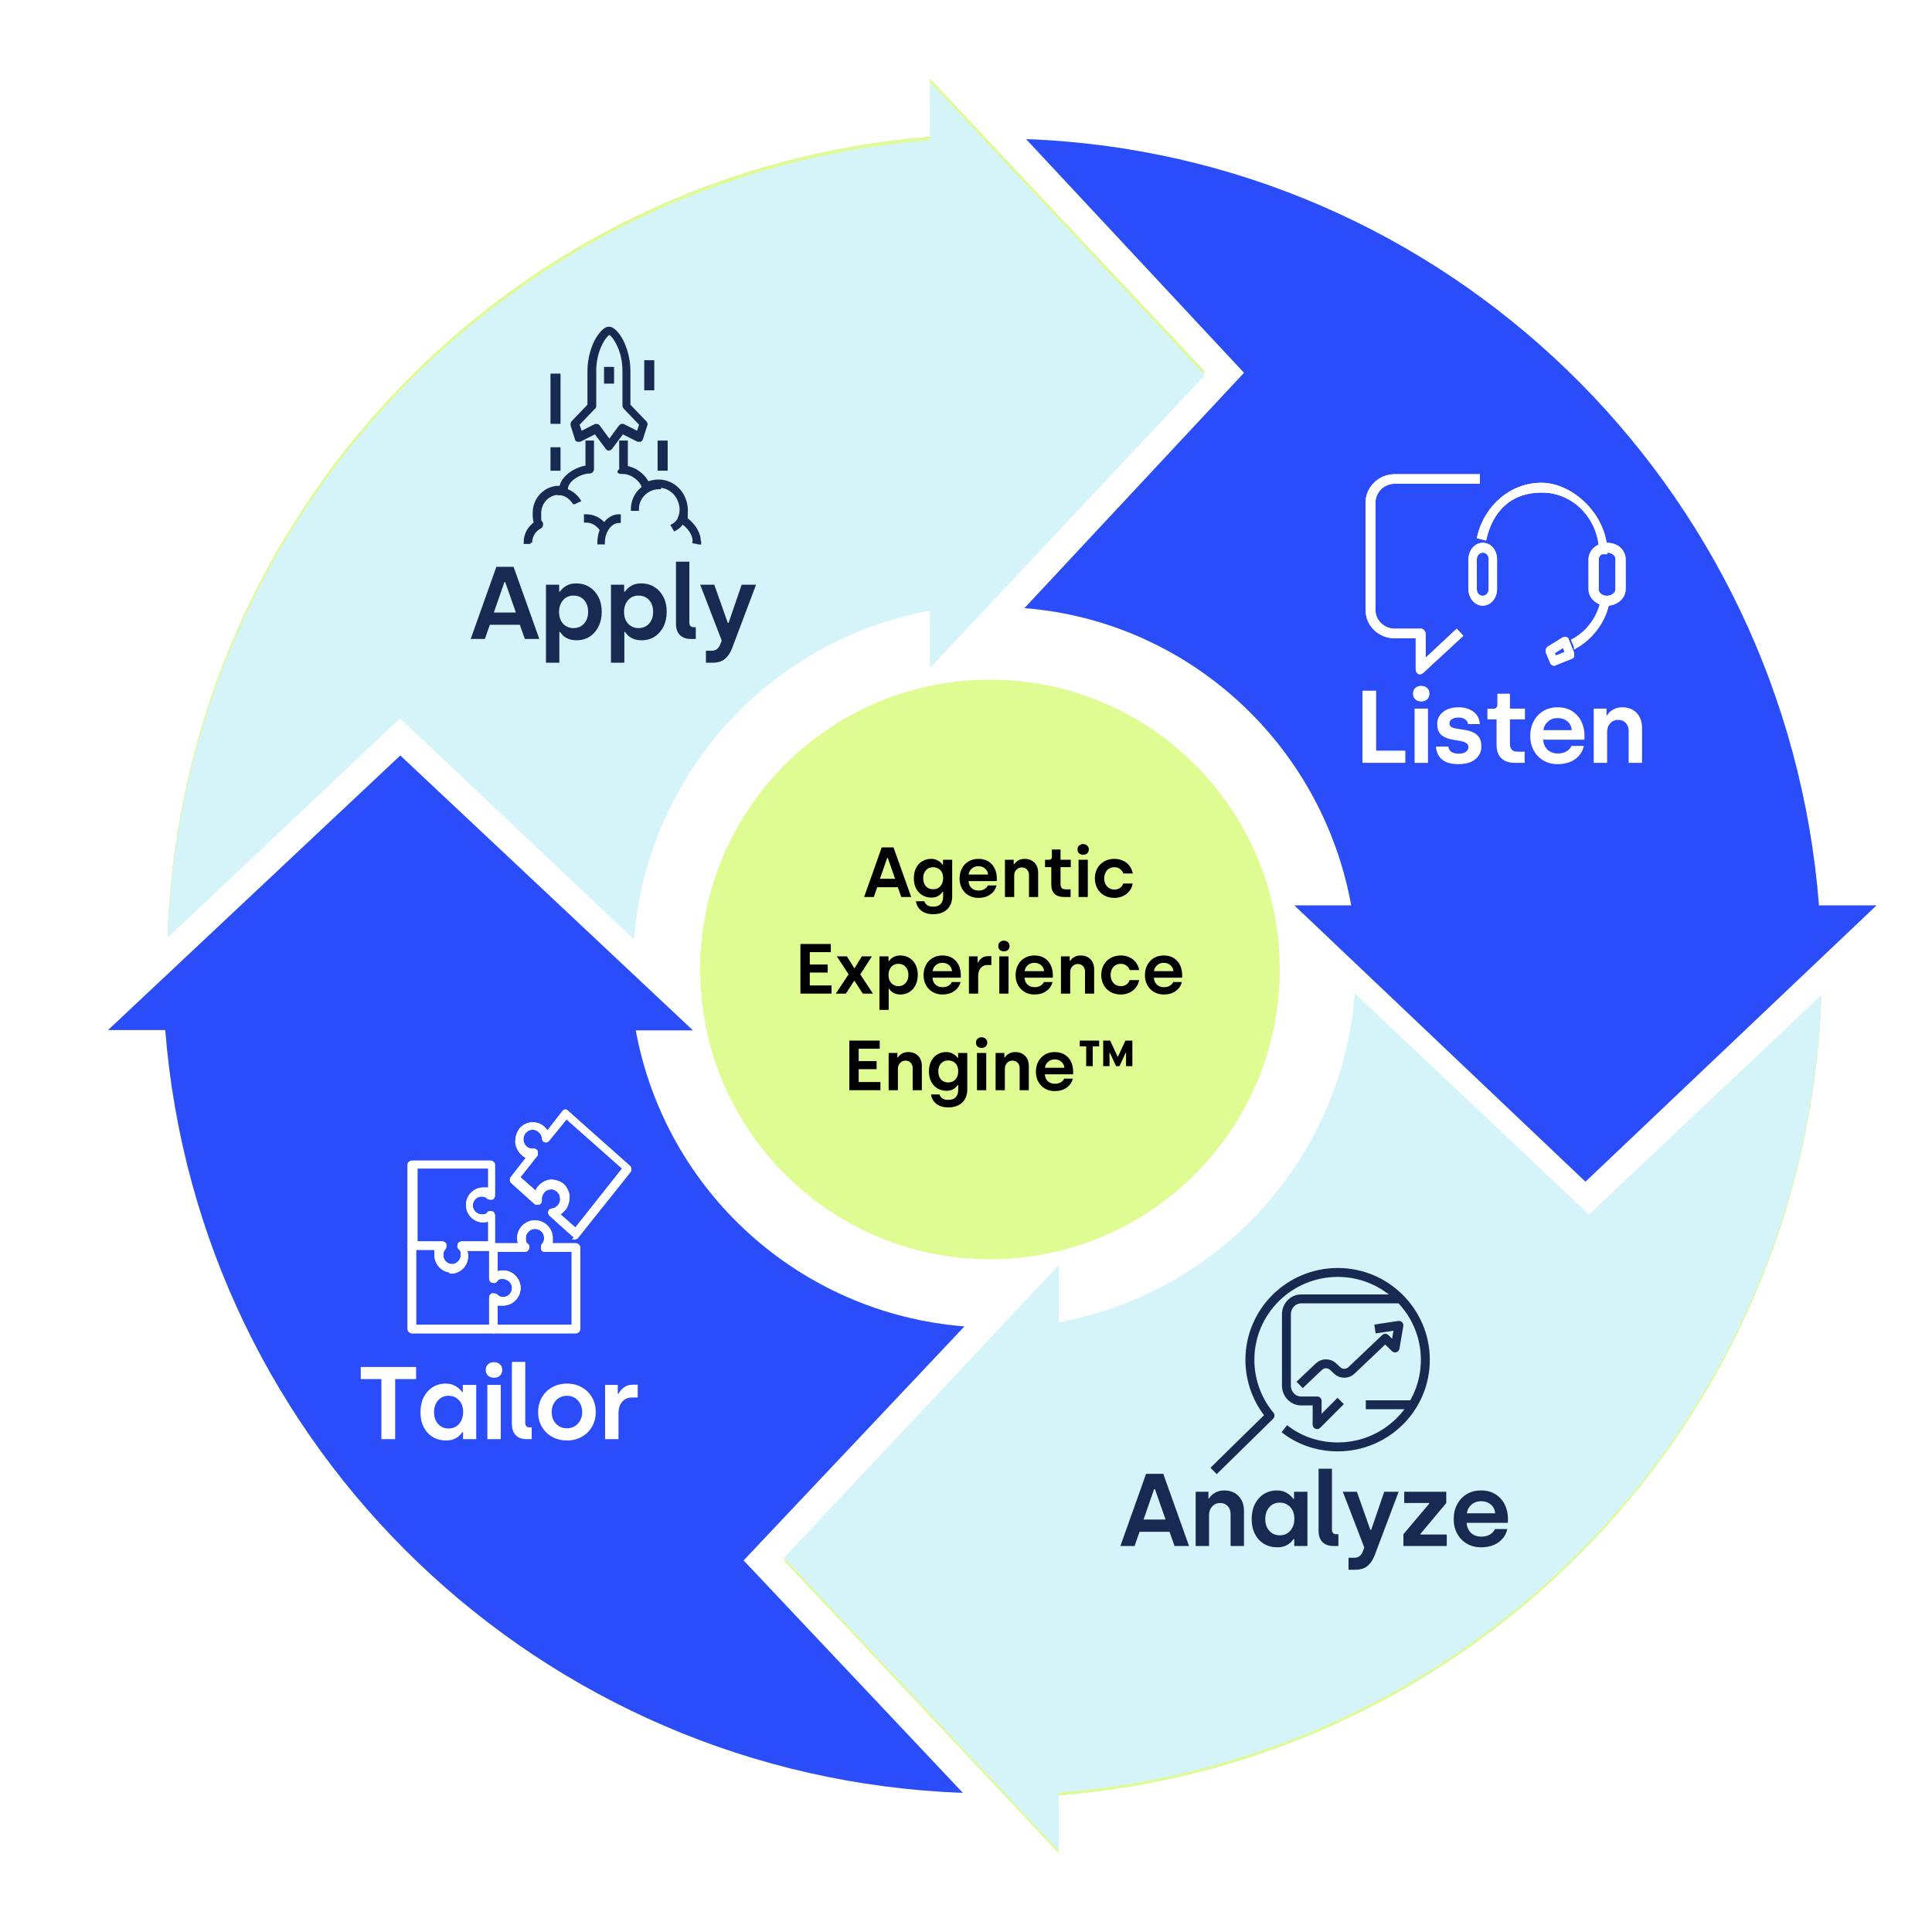 <svg xmlns="http://www.w3.org/2000/svg" xmlns:xlink="http://www.w3.org/1999/xlink" width="400" zoomAndPan="magnify" viewBox="0 0 300 300" height="400" preserveAspectRatio="xMidYMid meet" version="1.0"><defs><g/><clipPath id="9aa7b2494a"><path d="M 108.719 105.535 L 198.719 105.535 L 198.719 195.535 L 108.719 195.535 Z M 108.719 105.535 " clip-rule="nonzero"/></clipPath><clipPath id="b46fd6d351"><path d="M 153.719 105.535 C 128.867 105.535 108.719 125.684 108.719 150.535 C 108.719 175.387 128.867 195.535 153.719 195.535 C 178.57 195.535 198.719 175.387 198.719 150.535 C 198.719 125.684 178.57 105.535 153.719 105.535 Z M 153.719 105.535 " clip-rule="nonzero"/></clipPath><clipPath id="3c80b35f60"><path d="M 59.27 189 L 85 189 L 85 211 L 59.27 211 Z M 59.27 189 " clip-rule="nonzero"/></clipPath><clipPath id="080df1c316"><path d="M 59.27 189 L 85 189 L 85 211 L 59.27 211 Z M 59.27 189 " clip-rule="nonzero"/></clipPath><clipPath id="09823f733f"><path d="M 59.27 176 L 81 176 L 81 202 L 59.27 202 Z M 59.27 176 " clip-rule="nonzero"/></clipPath><clipPath id="40c5916367"><path d="M 59.27 176 L 81 176 L 81 202 L 59.27 202 Z M 59.27 176 " clip-rule="nonzero"/></clipPath><clipPath id="483b96aff7"><path d="M 75 168.254 L 102 168.254 L 102 197 L 75 197 Z M 75 168.254 " clip-rule="nonzero"/></clipPath><clipPath id="0b7dd92bc2"><path d="M 75 168.254 L 102 168.254 L 102 197 L 75 197 Z M 75 168.254 " clip-rule="nonzero"/></clipPath><clipPath id="df1817cfee"><path d="M 83 45.879 L 107 45.879 L 107 76 L 83 76 Z M 83 45.879 " clip-rule="nonzero"/></clipPath></defs><rect x="-30" width="360" fill="#ffffff" y="-30" height="360" fill-opacity="1"/><rect x="-30" width="360" fill="#ffffff" y="-30" height="360" fill-opacity="1"/><path fill="#d9d9d9" d="M 26.023 145.078 L 62.113 111.016 L 98.453 145.336 C 100.453 119.836 119.324 98.895 144.449 94.281 L 144.449 103.148 L 187.094 57.703 L 144.449 12.262 L 144.449 21.234 C 79.336 26.398 28.426 79.648 26.023 145.133 Z M 26.023 145.078 " fill-opacity="1" fill-rule="evenodd"/><g clip-path="url(#9aa7b2494a)"><g clip-path="url(#b46fd6d351)"><path fill="#dffc92" d="M 108.719 105.535 L 198.719 105.535 L 198.719 195.535 L 108.719 195.535 Z M 108.719 105.535 " fill-opacity="1" fill-rule="nonzero"/></g></g><g fill="#000000" fill-opacity="1"><g transform="translate(131.09, 139.285)"><g/></g></g><g fill="#000000" fill-opacity="1"><g transform="translate(134.008, 139.285)"><g><path d="M 0.172 0 L 2.906 -7.703 L 4.734 -7.703 L 7.484 0 L 5.938 0 L 5.406 -1.516 L 2.203 -1.516 L 1.672 0 Z M 2.625 -2.828 L 4.984 -2.828 L 3.844 -6.078 L 3.766 -6.078 Z M 2.625 -2.828 "/></g></g></g><g fill="#000000" fill-opacity="1"><g transform="translate(141.449, 139.285)"><g><path d="M 3.453 2.672 C 2.898 2.672 2.43 2.578 2.047 2.391 C 1.66 2.203 1.363 1.953 1.156 1.641 C 0.945 1.336 0.82 1.008 0.781 0.656 L 2.094 0.656 C 2.156 0.906 2.301 1.109 2.531 1.266 C 2.758 1.422 3.066 1.5 3.453 1.5 C 3.973 1.5 4.359 1.363 4.609 1.094 C 4.867 0.82 5 0.441 5 -0.047 L 5 -0.797 L 4.906 -0.797 C 4.852 -0.703 4.754 -0.582 4.609 -0.438 C 4.473 -0.301 4.285 -0.176 4.047 -0.062 C 3.805 0.039 3.516 0.094 3.172 0.094 C 2.648 0.094 2.18 -0.031 1.766 -0.281 C 1.359 -0.531 1.035 -0.879 0.797 -1.328 C 0.566 -1.773 0.453 -2.305 0.453 -2.922 C 0.453 -3.523 0.566 -4.051 0.797 -4.5 C 1.023 -4.957 1.344 -5.305 1.75 -5.547 C 2.156 -5.797 2.613 -5.922 3.125 -5.922 C 3.469 -5.922 3.758 -5.863 4 -5.75 C 4.238 -5.645 4.43 -5.523 4.578 -5.391 C 4.734 -5.254 4.836 -5.133 4.891 -5.031 L 4.984 -5.031 L 4.984 -5.781 L 6.406 -5.781 L 6.406 -0.047 C 6.406 0.473 6.289 0.938 6.062 1.344 C 5.844 1.758 5.516 2.082 5.078 2.312 C 4.648 2.551 4.109 2.672 3.453 2.672 Z M 3.453 -1.203 C 3.93 -1.203 4.305 -1.363 4.578 -1.688 C 4.859 -2.008 5 -2.422 5 -2.922 C 5 -3.461 4.852 -3.879 4.562 -4.172 C 4.27 -4.473 3.895 -4.625 3.438 -4.625 C 2.988 -4.625 2.617 -4.469 2.328 -4.156 C 2.047 -3.844 1.906 -3.43 1.906 -2.922 C 1.906 -2.391 2.047 -1.969 2.328 -1.656 C 2.617 -1.352 2.992 -1.203 3.453 -1.203 Z M 3.453 -1.203 "/></g></g></g><g fill="#000000" fill-opacity="1"><g transform="translate(148.55, 139.285)"><g><path d="M 3.359 0.141 C 2.797 0.141 2.297 0.008 1.859 -0.25 C 1.422 -0.508 1.078 -0.863 0.828 -1.312 C 0.578 -1.77 0.453 -2.285 0.453 -2.859 C 0.453 -3.461 0.578 -3.992 0.828 -4.453 C 1.078 -4.922 1.422 -5.281 1.859 -5.531 C 2.297 -5.789 2.797 -5.922 3.359 -5.922 C 3.984 -5.922 4.508 -5.785 4.938 -5.516 C 5.363 -5.242 5.688 -4.879 5.906 -4.422 C 6.125 -3.961 6.234 -3.461 6.234 -2.922 L 6.234 -2.469 L 1.844 -2.469 C 1.863 -2.031 2.016 -1.676 2.297 -1.406 C 2.578 -1.133 2.945 -1 3.406 -1 C 3.758 -1 4.062 -1.07 4.312 -1.219 C 4.57 -1.375 4.75 -1.566 4.844 -1.797 L 6.188 -1.797 C 6.039 -1.211 5.719 -0.742 5.219 -0.391 C 4.727 -0.035 4.109 0.141 3.359 0.141 Z M 1.859 -3.484 L 4.875 -3.484 C 4.844 -3.867 4.688 -4.18 4.406 -4.422 C 4.133 -4.66 3.785 -4.781 3.359 -4.781 C 2.961 -4.781 2.625 -4.656 2.344 -4.406 C 2.062 -4.156 1.898 -3.848 1.859 -3.484 Z M 1.859 -3.484 "/></g></g></g><g fill="#000000" fill-opacity="1"><g transform="translate(155.234, 139.285)"><g><path d="M 0.812 0 L 0.812 -5.781 L 2.172 -5.781 L 2.172 -5.078 L 2.25 -5.078 C 2.375 -5.297 2.57 -5.488 2.844 -5.656 C 3.125 -5.832 3.473 -5.922 3.891 -5.922 C 4.316 -5.922 4.688 -5.828 5 -5.641 C 5.312 -5.461 5.551 -5.211 5.719 -4.891 C 5.883 -4.566 5.969 -4.195 5.969 -3.781 L 5.969 0 L 4.547 0 L 4.547 -3.406 C 4.547 -3.758 4.441 -4.047 4.234 -4.266 C 4.023 -4.484 3.758 -4.594 3.438 -4.594 C 3.094 -4.594 2.805 -4.469 2.578 -4.219 C 2.359 -3.977 2.25 -3.676 2.25 -3.312 L 2.25 0 Z M 0.812 0 "/></g></g></g><g fill="#000000" fill-opacity="1"><g transform="translate(161.851, 139.285)"><g><path d="M 3.328 0 C 2.723 0 2.25 -0.16 1.906 -0.484 C 1.562 -0.816 1.391 -1.297 1.391 -1.922 L 1.391 -4.641 L 0.422 -4.641 L 0.422 -5.781 L 1.062 -5.781 C 1.188 -5.781 1.285 -5.816 1.359 -5.891 C 1.441 -5.961 1.484 -6.07 1.484 -6.219 L 1.484 -7.375 L 2.828 -7.375 L 2.828 -5.781 L 4.422 -5.781 L 4.422 -4.641 L 2.828 -4.641 L 2.828 -1.984 C 2.828 -1.734 2.891 -1.535 3.016 -1.391 C 3.148 -1.254 3.352 -1.188 3.625 -1.188 L 4.391 -1.188 L 4.391 0 Z M 3.328 0 "/></g></g></g><g fill="#000000" fill-opacity="1"><g transform="translate(166.665, 139.285)"><g><path d="M 1.531 -6.562 C 1.27 -6.562 1.055 -6.633 0.891 -6.781 C 0.734 -6.926 0.656 -7.129 0.656 -7.391 C 0.656 -7.641 0.734 -7.836 0.891 -7.984 C 1.055 -8.141 1.27 -8.219 1.531 -8.219 C 1.781 -8.219 1.988 -8.141 2.156 -7.984 C 2.32 -7.836 2.406 -7.641 2.406 -7.391 C 2.406 -7.129 2.32 -6.926 2.156 -6.781 C 1.988 -6.633 1.781 -6.562 1.531 -6.562 Z M 0.812 0 L 0.812 -5.781 L 2.25 -5.781 L 2.25 0 Z M 0.812 0 "/></g></g></g><g fill="#000000" fill-opacity="1"><g transform="translate(169.556, 139.285)"><g><path d="M 3.469 0.141 C 2.875 0.141 2.348 0.008 1.891 -0.25 C 1.43 -0.52 1.078 -0.883 0.828 -1.344 C 0.578 -1.812 0.453 -2.328 0.453 -2.891 C 0.453 -3.461 0.578 -3.977 0.828 -4.438 C 1.078 -4.895 1.43 -5.254 1.891 -5.516 C 2.348 -5.785 2.875 -5.922 3.469 -5.922 C 3.969 -5.922 4.422 -5.828 4.828 -5.641 C 5.234 -5.453 5.566 -5.188 5.828 -4.844 C 6.086 -4.5 6.258 -4.102 6.344 -3.656 L 4.875 -3.656 C 4.781 -3.938 4.609 -4.164 4.359 -4.344 C 4.117 -4.531 3.828 -4.625 3.484 -4.625 C 3.16 -4.625 2.879 -4.547 2.641 -4.391 C 2.398 -4.242 2.219 -4.035 2.094 -3.766 C 1.969 -3.504 1.906 -3.211 1.906 -2.891 C 1.906 -2.391 2.051 -1.973 2.344 -1.641 C 2.645 -1.316 3.031 -1.156 3.5 -1.156 C 3.832 -1.156 4.117 -1.238 4.359 -1.406 C 4.609 -1.582 4.773 -1.812 4.859 -2.094 L 6.328 -2.094 C 6.254 -1.645 6.082 -1.254 5.812 -0.922 C 5.551 -0.586 5.219 -0.328 4.812 -0.141 C 4.414 0.047 3.969 0.141 3.469 0.141 Z M 3.469 0.141 "/></g></g></g><g fill="#000000" fill-opacity="1"><g transform="translate(176.347, 139.285)"><g/></g></g><g fill="#000000" fill-opacity="1"><g transform="translate(123.414, 154.285)"><g><path d="M 0.875 0 L 0.875 -7.703 L 5.594 -7.703 L 5.594 -6.438 L 2.328 -6.438 L 2.328 -4.516 L 5.109 -4.516 L 5.109 -3.266 L 2.328 -3.266 L 2.328 -1.266 L 5.703 -1.266 L 5.703 0 Z M 0.875 0 "/></g></g></g><g fill="#000000" fill-opacity="1"><g transform="translate(129.581, 154.285)"><g><path d="M 0.203 0 L 2.188 -3 L 0.359 -5.781 L 1.922 -5.781 L 3.062 -3.953 L 3.125 -3.953 L 4.25 -5.781 L 5.812 -5.781 L 4 -2.984 L 5.969 0 L 4.391 0 L 3.125 -1.953 L 3.031 -1.953 L 1.766 0 Z M 0.203 0 "/></g></g></g><g fill="#000000" fill-opacity="1"><g transform="translate(135.747, 154.285)"><g><path d="M 0.812 2.531 L 0.812 -5.781 L 2.219 -5.781 L 2.219 -5.047 L 2.297 -5.047 C 2.348 -5.129 2.441 -5.238 2.578 -5.375 C 2.723 -5.52 2.914 -5.645 3.156 -5.75 C 3.395 -5.863 3.688 -5.922 4.031 -5.922 C 4.57 -5.922 5.047 -5.797 5.453 -5.547 C 5.867 -5.297 6.191 -4.941 6.422 -4.484 C 6.648 -4.035 6.766 -3.516 6.766 -2.922 C 6.766 -2.316 6.648 -1.785 6.422 -1.328 C 6.191 -0.867 5.875 -0.508 5.469 -0.25 C 5.07 0.008 4.609 0.141 4.078 0.141 C 3.742 0.141 3.453 0.086 3.203 -0.016 C 2.961 -0.117 2.77 -0.238 2.625 -0.375 C 2.488 -0.52 2.391 -0.645 2.328 -0.75 L 2.25 -0.75 L 2.25 2.531 Z M 3.766 -1.156 C 4.223 -1.156 4.594 -1.316 4.875 -1.641 C 5.164 -1.961 5.312 -2.379 5.312 -2.891 C 5.312 -3.422 5.164 -3.844 4.875 -4.156 C 4.594 -4.469 4.219 -4.625 3.75 -4.625 C 3.281 -4.625 2.906 -4.457 2.625 -4.125 C 2.352 -3.789 2.219 -3.379 2.219 -2.891 C 2.219 -2.359 2.363 -1.938 2.656 -1.625 C 2.945 -1.312 3.316 -1.156 3.766 -1.156 Z M 3.766 -1.156 "/></g></g></g><g fill="#000000" fill-opacity="1"><g transform="translate(142.958, 154.285)"><g><path d="M 3.359 0.141 C 2.797 0.141 2.297 0.008 1.859 -0.25 C 1.422 -0.508 1.078 -0.863 0.828 -1.312 C 0.578 -1.77 0.453 -2.285 0.453 -2.859 C 0.453 -3.461 0.578 -3.992 0.828 -4.453 C 1.078 -4.922 1.422 -5.281 1.859 -5.531 C 2.297 -5.789 2.797 -5.922 3.359 -5.922 C 3.984 -5.922 4.508 -5.785 4.938 -5.516 C 5.363 -5.242 5.688 -4.879 5.906 -4.422 C 6.125 -3.961 6.234 -3.461 6.234 -2.922 L 6.234 -2.469 L 1.844 -2.469 C 1.863 -2.031 2.016 -1.676 2.297 -1.406 C 2.578 -1.133 2.945 -1 3.406 -1 C 3.758 -1 4.062 -1.07 4.312 -1.219 C 4.57 -1.375 4.75 -1.566 4.844 -1.797 L 6.188 -1.797 C 6.039 -1.211 5.719 -0.742 5.219 -0.391 C 4.727 -0.035 4.109 0.141 3.359 0.141 Z M 1.859 -3.484 L 4.875 -3.484 C 4.844 -3.867 4.688 -4.18 4.406 -4.422 C 4.133 -4.66 3.785 -4.781 3.359 -4.781 C 2.961 -4.781 2.625 -4.656 2.344 -4.406 C 2.062 -4.156 1.898 -3.848 1.859 -3.484 Z M 1.859 -3.484 "/></g></g></g><g fill="#000000" fill-opacity="1"><g transform="translate(149.641, 154.285)"><g><path d="M 0.812 0 L 0.812 -5.781 L 2.172 -5.781 L 2.172 -4.844 L 2.25 -4.844 C 2.344 -5.07 2.52 -5.289 2.781 -5.5 C 3.039 -5.707 3.367 -5.812 3.766 -5.812 L 4.297 -5.812 L 4.297 -4.438 L 3.703 -4.438 C 3.254 -4.438 2.898 -4.281 2.641 -3.969 C 2.379 -3.664 2.25 -3.254 2.25 -2.734 L 2.25 0 Z M 0.812 0 "/></g></g></g><g fill="#000000" fill-opacity="1"><g transform="translate(154.357, 154.285)"><g><path d="M 1.531 -6.562 C 1.27 -6.562 1.055 -6.633 0.891 -6.781 C 0.734 -6.926 0.656 -7.129 0.656 -7.391 C 0.656 -7.641 0.734 -7.836 0.891 -7.984 C 1.055 -8.141 1.27 -8.219 1.531 -8.219 C 1.781 -8.219 1.988 -8.141 2.156 -7.984 C 2.32 -7.836 2.406 -7.641 2.406 -7.391 C 2.406 -7.129 2.32 -6.926 2.156 -6.781 C 1.988 -6.633 1.781 -6.562 1.531 -6.562 Z M 0.812 0 L 0.812 -5.781 L 2.25 -5.781 L 2.25 0 Z M 0.812 0 "/></g></g></g><g fill="#000000" fill-opacity="1"><g transform="translate(157.248, 154.285)"><g><path d="M 3.359 0.141 C 2.797 0.141 2.297 0.008 1.859 -0.25 C 1.422 -0.508 1.078 -0.863 0.828 -1.312 C 0.578 -1.77 0.453 -2.285 0.453 -2.859 C 0.453 -3.461 0.578 -3.992 0.828 -4.453 C 1.078 -4.922 1.422 -5.281 1.859 -5.531 C 2.297 -5.789 2.797 -5.922 3.359 -5.922 C 3.984 -5.922 4.508 -5.785 4.938 -5.516 C 5.363 -5.242 5.688 -4.879 5.906 -4.422 C 6.125 -3.961 6.234 -3.461 6.234 -2.922 L 6.234 -2.469 L 1.844 -2.469 C 1.863 -2.031 2.016 -1.676 2.297 -1.406 C 2.578 -1.133 2.945 -1 3.406 -1 C 3.758 -1 4.062 -1.07 4.312 -1.219 C 4.57 -1.375 4.75 -1.566 4.844 -1.797 L 6.188 -1.797 C 6.039 -1.211 5.719 -0.742 5.219 -0.391 C 4.727 -0.035 4.109 0.141 3.359 0.141 Z M 1.859 -3.484 L 4.875 -3.484 C 4.844 -3.867 4.688 -4.18 4.406 -4.422 C 4.133 -4.66 3.785 -4.781 3.359 -4.781 C 2.961 -4.781 2.625 -4.656 2.344 -4.406 C 2.062 -4.156 1.898 -3.848 1.859 -3.484 Z M 1.859 -3.484 "/></g></g></g><g fill="#000000" fill-opacity="1"><g transform="translate(163.931, 154.285)"><g><path d="M 0.812 0 L 0.812 -5.781 L 2.172 -5.781 L 2.172 -5.078 L 2.25 -5.078 C 2.375 -5.297 2.57 -5.488 2.844 -5.656 C 3.125 -5.832 3.473 -5.922 3.891 -5.922 C 4.316 -5.922 4.688 -5.828 5 -5.641 C 5.312 -5.461 5.551 -5.211 5.719 -4.891 C 5.883 -4.566 5.969 -4.195 5.969 -3.781 L 5.969 0 L 4.547 0 L 4.547 -3.406 C 4.547 -3.758 4.441 -4.047 4.234 -4.266 C 4.023 -4.484 3.758 -4.594 3.438 -4.594 C 3.094 -4.594 2.805 -4.469 2.578 -4.219 C 2.359 -3.977 2.25 -3.676 2.25 -3.312 L 2.25 0 Z M 0.812 0 "/></g></g></g><g fill="#000000" fill-opacity="1"><g transform="translate(170.549, 154.285)"><g><path d="M 3.469 0.141 C 2.875 0.141 2.348 0.008 1.891 -0.25 C 1.43 -0.52 1.078 -0.883 0.828 -1.344 C 0.578 -1.812 0.453 -2.328 0.453 -2.891 C 0.453 -3.461 0.578 -3.977 0.828 -4.438 C 1.078 -4.895 1.43 -5.254 1.891 -5.516 C 2.348 -5.785 2.875 -5.922 3.469 -5.922 C 3.969 -5.922 4.422 -5.828 4.828 -5.641 C 5.234 -5.453 5.566 -5.188 5.828 -4.844 C 6.086 -4.5 6.258 -4.102 6.344 -3.656 L 4.875 -3.656 C 4.781 -3.938 4.609 -4.164 4.359 -4.344 C 4.117 -4.531 3.828 -4.625 3.484 -4.625 C 3.16 -4.625 2.879 -4.547 2.641 -4.391 C 2.398 -4.242 2.219 -4.035 2.094 -3.766 C 1.969 -3.504 1.906 -3.211 1.906 -2.891 C 1.906 -2.391 2.051 -1.973 2.344 -1.641 C 2.645 -1.316 3.031 -1.156 3.5 -1.156 C 3.832 -1.156 4.117 -1.238 4.359 -1.406 C 4.609 -1.582 4.773 -1.812 4.859 -2.094 L 6.328 -2.094 C 6.254 -1.645 6.082 -1.254 5.812 -0.922 C 5.551 -0.586 5.219 -0.328 4.812 -0.141 C 4.414 0.047 3.969 0.141 3.469 0.141 Z M 3.469 0.141 "/></g></g></g><g fill="#000000" fill-opacity="1"><g transform="translate(177.331, 154.285)"><g><path d="M 3.359 0.141 C 2.797 0.141 2.297 0.008 1.859 -0.25 C 1.422 -0.508 1.078 -0.863 0.828 -1.312 C 0.578 -1.77 0.453 -2.285 0.453 -2.859 C 0.453 -3.461 0.578 -3.992 0.828 -4.453 C 1.078 -4.922 1.422 -5.281 1.859 -5.531 C 2.297 -5.789 2.797 -5.922 3.359 -5.922 C 3.984 -5.922 4.508 -5.785 4.938 -5.516 C 5.363 -5.242 5.688 -4.879 5.906 -4.422 C 6.125 -3.961 6.234 -3.461 6.234 -2.922 L 6.234 -2.469 L 1.844 -2.469 C 1.863 -2.031 2.016 -1.676 2.297 -1.406 C 2.578 -1.133 2.945 -1 3.406 -1 C 3.758 -1 4.062 -1.07 4.312 -1.219 C 4.57 -1.375 4.75 -1.566 4.844 -1.797 L 6.188 -1.797 C 6.039 -1.211 5.719 -0.742 5.219 -0.391 C 4.727 -0.035 4.109 0.141 3.359 0.141 Z M 1.859 -3.484 L 4.875 -3.484 C 4.844 -3.867 4.688 -4.18 4.406 -4.422 C 4.133 -4.66 3.785 -4.781 3.359 -4.781 C 2.961 -4.781 2.625 -4.656 2.344 -4.406 C 2.062 -4.156 1.898 -3.848 1.859 -3.484 Z M 1.859 -3.484 "/></g></g></g><g fill="#000000" fill-opacity="1"><g transform="translate(184.023, 154.285)"><g/></g></g><g fill="#000000" fill-opacity="1"><g transform="translate(131.008, 169.285)"><g><path d="M 0.875 0 L 0.875 -7.703 L 5.594 -7.703 L 5.594 -6.438 L 2.328 -6.438 L 2.328 -4.516 L 5.109 -4.516 L 5.109 -3.266 L 2.328 -3.266 L 2.328 -1.266 L 5.703 -1.266 L 5.703 0 Z M 0.875 0 "/></g></g></g><g fill="#000000" fill-opacity="1"><g transform="translate(137.174, 169.285)"><g><path d="M 0.812 0 L 0.812 -5.781 L 2.172 -5.781 L 2.172 -5.078 L 2.25 -5.078 C 2.375 -5.297 2.57 -5.488 2.844 -5.656 C 3.125 -5.832 3.473 -5.922 3.891 -5.922 C 4.316 -5.922 4.688 -5.828 5 -5.641 C 5.312 -5.461 5.551 -5.211 5.719 -4.891 C 5.883 -4.566 5.969 -4.195 5.969 -3.781 L 5.969 0 L 4.547 0 L 4.547 -3.406 C 4.547 -3.758 4.441 -4.047 4.234 -4.266 C 4.023 -4.484 3.758 -4.594 3.438 -4.594 C 3.094 -4.594 2.805 -4.469 2.578 -4.219 C 2.359 -3.977 2.25 -3.676 2.25 -3.312 L 2.25 0 Z M 0.812 0 "/></g></g></g><g fill="#000000" fill-opacity="1"><g transform="translate(143.792, 169.285)"><g><path d="M 3.453 2.672 C 2.898 2.672 2.43 2.578 2.047 2.391 C 1.66 2.203 1.363 1.953 1.156 1.641 C 0.945 1.336 0.82 1.008 0.781 0.656 L 2.094 0.656 C 2.156 0.906 2.301 1.109 2.531 1.266 C 2.758 1.422 3.066 1.5 3.453 1.5 C 3.973 1.5 4.359 1.363 4.609 1.094 C 4.867 0.82 5 0.441 5 -0.047 L 5 -0.797 L 4.906 -0.797 C 4.852 -0.703 4.754 -0.582 4.609 -0.438 C 4.473 -0.301 4.285 -0.176 4.047 -0.062 C 3.805 0.039 3.516 0.094 3.172 0.094 C 2.648 0.094 2.18 -0.031 1.766 -0.281 C 1.359 -0.531 1.035 -0.879 0.797 -1.328 C 0.566 -1.773 0.453 -2.305 0.453 -2.922 C 0.453 -3.523 0.566 -4.051 0.797 -4.5 C 1.023 -4.957 1.344 -5.305 1.75 -5.547 C 2.156 -5.797 2.613 -5.922 3.125 -5.922 C 3.469 -5.922 3.758 -5.863 4 -5.75 C 4.238 -5.645 4.43 -5.523 4.578 -5.391 C 4.734 -5.254 4.836 -5.133 4.891 -5.031 L 4.984 -5.031 L 4.984 -5.781 L 6.406 -5.781 L 6.406 -0.047 C 6.406 0.473 6.289 0.938 6.062 1.344 C 5.844 1.758 5.516 2.082 5.078 2.312 C 4.648 2.551 4.109 2.672 3.453 2.672 Z M 3.453 -1.203 C 3.93 -1.203 4.305 -1.363 4.578 -1.688 C 4.859 -2.008 5 -2.422 5 -2.922 C 5 -3.461 4.852 -3.879 4.562 -4.172 C 4.27 -4.473 3.895 -4.625 3.438 -4.625 C 2.988 -4.625 2.617 -4.469 2.328 -4.156 C 2.047 -3.844 1.906 -3.43 1.906 -2.922 C 1.906 -2.391 2.047 -1.969 2.328 -1.656 C 2.617 -1.352 2.992 -1.203 3.453 -1.203 Z M 3.453 -1.203 "/></g></g></g><g fill="#000000" fill-opacity="1"><g transform="translate(150.893, 169.285)"><g><path d="M 1.531 -6.562 C 1.27 -6.562 1.055 -6.633 0.891 -6.781 C 0.734 -6.926 0.656 -7.129 0.656 -7.391 C 0.656 -7.641 0.734 -7.836 0.891 -7.984 C 1.055 -8.141 1.27 -8.219 1.531 -8.219 C 1.781 -8.219 1.988 -8.141 2.156 -7.984 C 2.32 -7.836 2.406 -7.641 2.406 -7.391 C 2.406 -7.129 2.32 -6.926 2.156 -6.781 C 1.988 -6.633 1.781 -6.562 1.531 -6.562 Z M 0.812 0 L 0.812 -5.781 L 2.25 -5.781 L 2.25 0 Z M 0.812 0 "/></g></g></g><g fill="#000000" fill-opacity="1"><g transform="translate(153.784, 169.285)"><g><path d="M 0.812 0 L 0.812 -5.781 L 2.172 -5.781 L 2.172 -5.078 L 2.25 -5.078 C 2.375 -5.297 2.57 -5.488 2.844 -5.656 C 3.125 -5.832 3.473 -5.922 3.891 -5.922 C 4.316 -5.922 4.688 -5.828 5 -5.641 C 5.312 -5.461 5.551 -5.211 5.719 -4.891 C 5.883 -4.566 5.969 -4.195 5.969 -3.781 L 5.969 0 L 4.547 0 L 4.547 -3.406 C 4.547 -3.758 4.441 -4.047 4.234 -4.266 C 4.023 -4.484 3.758 -4.594 3.438 -4.594 C 3.094 -4.594 2.805 -4.469 2.578 -4.219 C 2.359 -3.977 2.25 -3.676 2.25 -3.312 L 2.25 0 Z M 0.812 0 "/></g></g></g><g fill="#000000" fill-opacity="1"><g transform="translate(160.401, 169.285)"><g><path d="M 3.359 0.141 C 2.797 0.141 2.297 0.008 1.859 -0.25 C 1.422 -0.508 1.078 -0.863 0.828 -1.312 C 0.578 -1.77 0.453 -2.285 0.453 -2.859 C 0.453 -3.461 0.578 -3.992 0.828 -4.453 C 1.078 -4.922 1.422 -5.281 1.859 -5.531 C 2.297 -5.789 2.797 -5.922 3.359 -5.922 C 3.984 -5.922 4.508 -5.785 4.938 -5.516 C 5.363 -5.242 5.688 -4.879 5.906 -4.422 C 6.125 -3.961 6.234 -3.461 6.234 -2.922 L 6.234 -2.469 L 1.844 -2.469 C 1.863 -2.031 2.016 -1.676 2.297 -1.406 C 2.578 -1.133 2.945 -1 3.406 -1 C 3.758 -1 4.062 -1.07 4.312 -1.219 C 4.57 -1.375 4.75 -1.566 4.844 -1.797 L 6.188 -1.797 C 6.039 -1.211 5.719 -0.742 5.219 -0.391 C 4.727 -0.035 4.109 0.141 3.359 0.141 Z M 1.859 -3.484 L 4.875 -3.484 C 4.844 -3.867 4.688 -4.18 4.406 -4.422 C 4.133 -4.66 3.785 -4.781 3.359 -4.781 C 2.961 -4.781 2.625 -4.656 2.344 -4.406 C 2.062 -4.156 1.898 -3.848 1.859 -3.484 Z M 1.859 -3.484 "/></g></g></g><g fill="#000000" fill-opacity="1"><g transform="translate(167.084, 169.285)"><g><path d="M 1.578 -3.734 L 1.578 -6.797 L 0.578 -6.797 L 0.578 -7.703 L 3.594 -7.703 L 3.594 -6.797 L 2.594 -6.797 L 2.594 -3.734 Z M 4.219 -3.734 L 4.219 -7.703 L 5.297 -7.703 L 6.453 -5.219 L 6.516 -5.219 L 7.672 -7.703 L 8.75 -7.703 L 8.75 -3.734 L 7.766 -3.734 L 7.766 -5.828 L 7.719 -5.828 L 6.75 -3.734 L 6.219 -3.734 L 5.25 -5.828 L 5.203 -5.828 L 5.203 -3.734 Z M 4.219 -3.734 "/></g></g></g><g fill="#000000" fill-opacity="1"><g transform="translate(176.418, 169.285)"><g/></g></g><path fill="#d9d9d9" d="M 246.219 183.457 L 291.375 140.594 L 282.449 140.594 C 277.312 75.203 224.387 24.008 159.336 21.602 L 193.176 57.887 L 159.082 94.426 C 184.402 96.434 205.238 115.402 209.82 140.594 L 201 140.594 L 246.156 183.457 Z M 246.219 183.457 " fill-opacity="1" fill-rule="evenodd"/><path fill="#dffc92" d="M 246.219 183.457 L 291.375 140.594 L 282.449 140.594 C 277.312 75.203 224.387 24.008 159.336 21.602 L 193.176 57.887 L 159.082 94.426 C 184.402 96.434 205.238 115.402 209.82 140.594 L 201 140.594 L 246.156 183.457 Z M 246.219 183.457 " fill-opacity="1" fill-rule="evenodd"/><path fill="#2a4cf9" d="M 246.219 183.457 L 291.375 140.594 L 282.449 140.594 C 277.312 75.203 224.387 24.008 159.336 21.602 L 193.176 57.887 L 159.082 94.426 C 184.402 96.434 205.238 115.402 209.82 140.594 L 201 140.594 L 246.156 183.457 Z M 246.219 183.457 " fill-opacity="1" fill-rule="evenodd"/><path fill="#d9d9d9" d="M 210.383 154.672 C 208.379 180.172 189.512 201.113 164.387 205.727 L 164.387 196.859 L 121.738 242.301 L 164.387 287.746 L 164.387 278.773 C 229.508 273.613 280.41 220.359 282.816 154.926 L 246.727 188.992 L 210.391 154.672 Z M 210.383 154.672 " fill-opacity="1" fill-rule="evenodd"/><path fill="#d9d9d9" d="M 16.688 159.945 L 25.664 159.945 C 30.832 225.082 84.074 276 149.504 278.391 L 115.461 242.301 L 149.754 205.965 C 124.281 203.969 103.328 185.102 98.715 159.988 L 107.586 159.988 L 62.16 117.316 L 16.738 159.988 L 16.688 159.938 Z M 16.688 159.945 " fill-opacity="1" fill-rule="evenodd"/><path stroke-linecap="butt" transform="matrix(0.146, 0, 0, 0.146, 202.469, 58.643)" fill-opacity="1" fill="#ffffff" fill-rule="evenodd" stroke-linejoin="miter" d="M 124.173 313.925 L 122.918 313.925 C 121.663 313.925 120.407 312.136 120.407 310.346 L 120.407 275.677 L 96.582 275.677 C 80.263 275.677 67.095 263.124 67.095 246.991 L 67.095 132.862 C 67.095 117.317 80.263 104.176 96.582 104.176 L 185.658 104.176 L 185.658 111.334 L 96.582 111.334 C 84.643 111.334 74.601 120.896 74.601 132.862 L 74.601 246.991 C 74.601 258.931 84.643 268.493 96.582 268.493 L 124.173 268.493 C 125.429 268.493 126.043 268.493 126.684 269.694 C 127.298 270.309 127.939 271.484 127.939 272.098 L 127.939 301.372 L 162.421 269.107 L 167.442 274.475 L 126.043 312.723 C 125.429 313.338 124.173 313.925 123.532 313.925 Z M 124.173 313.925 " stroke="#ffffff" stroke-width="3" stroke-opacity="1" stroke-miterlimit="8"/><path stroke-linecap="butt" transform="matrix(0.146, 0, 0, 0.146, 202.469, 58.643)" fill-opacity="1" fill="#ffffff" fill-rule="nonzero" stroke-linejoin="miter" d="M 124.173 313.925 L 122.918 313.925 C 121.663 313.925 120.407 312.136 120.407 310.346 L 120.407 275.677 L 96.582 275.677 C 80.263 275.677 67.095 263.124 67.095 246.991 L 67.095 132.862 C 67.095 117.317 80.263 104.15 96.582 104.15 L 185.658 104.15 L 185.658 111.334 L 96.582 111.334 C 84.643 111.334 74.601 120.896 74.601 132.835 L 74.601 246.991 C 74.601 258.931 84.643 268.493 96.582 268.493 L 124.173 268.493 C 125.429 268.493 126.043 268.493 126.684 269.694 C 127.298 270.282 127.939 271.484 127.939 272.072 L 127.939 301.372 L 162.421 269.08 L 167.442 274.475 L 126.043 312.723 C 125.429 313.311 124.173 313.925 123.532 313.925 Z M 124.173 313.925 " stroke="#ffffff" stroke-width="3" stroke-opacity="1" stroke-miterlimit="8"/><path stroke-linecap="butt" transform="matrix(0.146, 0, 0, 0.146, 202.469, 58.643)" fill-opacity="1" fill="#ffffff" fill-rule="evenodd" stroke-linejoin="miter" d="M 190.199 184.598 C 185.819 184.598 182.4 188.631 182.4 193.225 L 182.4 224.849 C 182.4 230.031 185.819 233.503 190.199 233.503 C 194.606 233.503 198.025 229.47 198.025 224.849 L 198.025 193.225 C 198.025 188.044 194.606 184.598 190.199 184.598 Z M 190.199 240.982 C 182.881 240.982 176.524 234.064 176.524 224.876 L 176.524 193.252 C 176.524 184.598 182.4 177.146 190.199 177.146 C 198.025 177.146 203.901 184.037 203.901 193.252 L 203.901 224.876 C 203.901 233.503 198.025 240.982 190.199 240.982 Z M 190.199 240.982 " stroke="#ffffff" stroke-width="3" stroke-opacity="1" stroke-miterlimit="8"/><path stroke-linecap="butt" transform="matrix(0.146, 0, 0, 0.146, 202.469, 58.643)" fill-opacity="1" fill="#ffffff" fill-rule="nonzero" stroke-linejoin="miter" d="M 190.199 184.598 C 185.819 184.598 182.4 188.631 182.4 193.225 L 182.4 224.849 C 182.4 230.031 185.819 233.503 190.199 233.503 C 194.606 233.503 198.025 229.47 198.025 224.849 L 198.025 193.225 C 198.025 188.044 194.606 184.598 190.199 184.598 Z M 190.199 240.982 C 182.881 240.982 176.524 234.064 176.524 224.876 L 176.524 193.252 C 176.524 184.598 182.4 177.146 190.199 177.146 C 198.025 177.146 203.901 184.037 203.901 193.252 L 203.901 224.876 C 203.901 233.503 198.025 240.982 190.199 240.982 Z M 190.199 240.982 " stroke="#ffffff" stroke-width="3" stroke-opacity="1" stroke-miterlimit="8"/><path stroke-linecap="butt" transform="matrix(0.146, 0, 0, 0.146, 202.469, 58.643)" fill-opacity="1" fill="#ffffff" fill-rule="evenodd" stroke-linejoin="miter" d="M 322.437 184.598 C 316.588 184.598 312.02 188.631 312.02 193.225 L 312.02 224.849 C 312.02 230.031 316.588 233.503 322.437 233.503 C 328.313 233.503 332.881 229.47 332.881 224.849 L 332.881 193.225 C 332.881 188.044 328.313 184.598 322.437 184.598 Z M 322.437 240.982 C 312.688 240.982 304.221 234.064 304.221 224.876 L 304.221 193.252 C 304.221 184.598 312.02 177.146 322.437 177.146 C 332.881 177.146 340.68 184.037 340.68 193.252 L 340.68 224.876 C 340.68 233.503 332.881 240.982 322.437 240.982 Z M 322.437 240.982 " stroke="#ffffff" stroke-width="3" stroke-opacity="1" stroke-miterlimit="8"/><path stroke-linecap="butt" transform="matrix(0.146, 0, 0, 0.146, 202.469, 58.643)" fill-opacity="1" fill="#ffffff" fill-rule="nonzero" stroke-linejoin="miter" d="M 322.437 184.598 C 316.588 184.598 312.02 188.631 312.02 193.225 L 312.02 224.849 C 312.02 230.031 316.588 233.503 322.437 233.503 C 328.313 233.503 332.881 229.47 332.881 224.849 L 332.881 193.225 C 332.881 188.044 328.313 184.598 322.437 184.598 Z M 322.437 240.982 C 312.688 240.982 304.221 234.064 304.221 224.876 L 304.221 193.252 C 304.221 184.598 312.02 177.146 322.437 177.146 C 332.881 177.146 340.68 184.037 340.68 193.252 L 340.68 224.876 C 340.68 233.503 332.881 240.982 322.437 240.982 Z M 322.437 240.982 " stroke="#ffffff" stroke-width="3" stroke-opacity="1" stroke-miterlimit="8"/><path stroke-linecap="butt" transform="matrix(0.146, 0, 0, 0.146, 202.469, 58.643)" fill-opacity="1" fill="#ffffff" fill-rule="evenodd" stroke-linejoin="miter" d="M 322.437 186.254 L 315.466 186.254 C 315.466 149.769 287.528 120.709 253.18 120.709 C 218.831 120.709 199.601 141.73 192.629 171.404 L 185.658 169.561 C 193.217 136.788 220.567 113.284 252.592 113.284 C 284.617 113.284 321.289 146.057 321.289 186.254 Z M 322.437 186.254 " stroke="#ffffff" stroke-width="3" stroke-opacity="1" stroke-miterlimit="8"/><path stroke-linecap="butt" transform="matrix(0.146, 0, 0, 0.146, 202.469, 58.643)" fill-opacity="1" fill="#ffffff" fill-rule="nonzero" stroke-linejoin="miter" d="M 322.437 186.254 L 315.466 186.254 C 315.466 149.769 287.528 120.709 253.18 120.709 C 218.831 120.709 199.601 141.73 192.629 171.404 L 185.632 169.561 C 193.217 136.788 220.567 113.284 252.592 113.284 C 284.59 113.284 321.262 146.057 321.262 186.254 Z M 322.437 186.254 " stroke="#ffffff" stroke-width="3" stroke-opacity="1" stroke-miterlimit="8"/><path stroke-linecap="butt" transform="matrix(0.146, 0, 0, 0.146, 202.469, 58.643)" fill-opacity="1" fill="#ffffff" fill-rule="evenodd" stroke-linejoin="miter" d="M 288.783 285.961 L 285.979 279.47 C 300.562 271.751 311.78 257.542 316.267 240.982 L 322.437 243.332 C 317.389 262.296 304.488 277.681 288.783 286.575 Z M 288.783 285.961 " stroke="#ffffff" stroke-width="3" stroke-opacity="1" stroke-miterlimit="8"/><path stroke-linecap="butt" transform="matrix(0.146, 0, 0, 0.146, 202.469, 58.643)" fill-opacity="1" fill="#ffffff" fill-rule="nonzero" stroke-linejoin="miter" d="M 288.783 285.961 L 285.952 279.47 C 300.562 271.751 311.78 257.542 316.267 240.982 L 322.437 243.332 C 317.389 262.296 304.488 277.681 288.783 286.575 Z M 288.783 285.961 " stroke="#ffffff" stroke-width="3" stroke-opacity="1" stroke-miterlimit="8"/><path stroke-linecap="butt" transform="matrix(0.146, 0, 0, 0.146, 202.469, 58.643)" fill-opacity="1" fill="#ffffff" fill-rule="evenodd" stroke-linejoin="miter" d="M 264.959 291.97 L 267.015 297.552 L 279.301 292.504 L 276.23 285.239 L 264.959 292.504 L 264.959 291.943 Z M 265.973 304.817 C 264.959 304.817 263.917 304.256 263.409 303.135 L 258.815 291.97 C 258.308 290.287 258.815 288.605 259.83 287.483 L 276.23 277.44 L 278.794 277.44 C 279.809 277.44 280.343 278.562 280.343 279.123 L 285.979 293.092 L 285.979 295.87 C 285.979 296.991 284.937 297.552 284.43 297.552 L 266.481 304.817 L 265.466 304.817 Z M 265.973 304.817 " stroke="#ffffff" stroke-width="3" stroke-opacity="1" stroke-miterlimit="8"/><path stroke-linecap="butt" transform="matrix(0.146, 0, 0, 0.146, 202.469, 58.643)" fill-opacity="1" fill="#ffffff" fill-rule="nonzero" stroke-linejoin="miter" d="M 264.959 291.97 L 267.015 297.552 L 279.301 292.531 L 276.23 285.266 L 264.959 292.531 Z M 265.973 304.817 C 264.959 304.817 263.917 304.256 263.409 303.135 L 258.815 291.97 C 258.308 290.287 258.815 288.631 259.83 287.51 L 276.23 277.44 L 278.794 277.44 C 279.809 277.44 280.343 278.562 280.343 279.123 L 285.979 293.092 L 285.979 295.87 C 285.979 296.991 284.937 297.552 284.43 297.552 L 266.508 304.817 L 265.493 304.817 L 266 304.817 Z M 265.973 304.817 " stroke="#ffffff" stroke-width="3" stroke-opacity="1" stroke-miterlimit="8"/><g fill="#ffffff" fill-opacity="1"><g transform="translate(210.295, 118.452)"><g><path d="M 1.266 0 L 1.266 -11.203 L 3.391 -11.203 L 3.391 -1.891 L 7.922 -1.891 L 7.922 0 Z M 1.266 0 "/></g></g></g><g fill="#ffffff" fill-opacity="1"><g transform="translate(218.469, 118.452)"><g><path d="M 2.219 -9.531 C 1.844 -9.531 1.535 -9.641 1.297 -9.859 C 1.055 -10.078 0.938 -10.375 0.938 -10.75 C 0.938 -11.113 1.055 -11.406 1.297 -11.625 C 1.535 -11.844 1.844 -11.953 2.219 -11.953 C 2.594 -11.953 2.898 -11.844 3.141 -11.625 C 3.379 -11.406 3.5 -11.113 3.5 -10.75 C 3.5 -10.375 3.379 -10.078 3.141 -9.859 C 2.898 -9.641 2.594 -9.531 2.219 -9.531 Z M 1.188 0 L 1.188 -8.422 L 3.266 -8.422 L 3.266 0 Z M 1.188 0 "/></g></g></g><g fill="#ffffff" fill-opacity="1"><g transform="translate(222.276, 118.452)"><g><path d="M 4.188 0.203 C 3.062 0.203 2.207 -0.039 1.625 -0.531 C 1.051 -1.031 0.742 -1.695 0.703 -2.531 L 2.625 -2.531 C 2.664 -2.164 2.82 -1.891 3.094 -1.703 C 3.375 -1.516 3.75 -1.422 4.219 -1.422 C 4.695 -1.422 5.066 -1.516 5.328 -1.703 C 5.598 -1.891 5.734 -2.133 5.734 -2.438 C 5.734 -2.727 5.613 -2.941 5.375 -3.078 C 5.145 -3.223 4.848 -3.328 4.484 -3.391 C 4.117 -3.453 3.727 -3.52 3.312 -3.594 C 2.895 -3.664 2.504 -3.781 2.141 -3.938 C 1.773 -4.094 1.473 -4.336 1.234 -4.672 C 1.004 -5.004 0.891 -5.461 0.891 -6.047 C 0.891 -6.523 1.02 -6.957 1.281 -7.344 C 1.551 -7.738 1.93 -8.051 2.422 -8.281 C 2.922 -8.508 3.516 -8.625 4.203 -8.625 C 5.117 -8.625 5.883 -8.398 6.5 -7.953 C 7.113 -7.504 7.453 -6.859 7.516 -6.016 L 5.688 -6.016 C 5.633 -6.328 5.484 -6.57 5.234 -6.75 C 4.992 -6.938 4.645 -7.031 4.188 -7.031 C 3.758 -7.031 3.422 -6.945 3.172 -6.781 C 2.922 -6.613 2.797 -6.391 2.797 -6.109 C 2.797 -5.848 2.914 -5.656 3.156 -5.531 C 3.395 -5.414 3.703 -5.332 4.078 -5.281 C 4.453 -5.227 4.848 -5.164 5.266 -5.094 C 5.691 -5.02 6.094 -4.898 6.469 -4.734 C 6.844 -4.566 7.148 -4.312 7.391 -3.969 C 7.629 -3.625 7.75 -3.148 7.75 -2.547 C 7.75 -1.742 7.438 -1.082 6.812 -0.562 C 6.195 -0.051 5.32 0.203 4.188 0.203 Z M 4.188 0.203 "/></g></g></g><g fill="#ffffff" fill-opacity="1"><g transform="translate(230.354, 118.452)"><g><path d="M 4.828 0 C 3.953 0 3.266 -0.238 2.766 -0.719 C 2.273 -1.195 2.031 -1.891 2.031 -2.797 L 2.031 -6.75 L 0.609 -6.75 L 0.609 -8.406 L 1.547 -8.406 C 1.734 -8.406 1.879 -8.457 1.984 -8.562 C 2.098 -8.676 2.156 -8.836 2.156 -9.047 L 2.156 -10.734 L 4.109 -10.734 L 4.109 -8.422 L 6.438 -8.422 L 6.438 -6.75 L 4.109 -6.75 L 4.109 -2.875 C 4.109 -2.531 4.203 -2.254 4.391 -2.047 C 4.578 -1.836 4.867 -1.734 5.266 -1.734 L 6.391 -1.734 L 6.391 0 Z M 4.828 0 "/></g></g></g><g fill="#ffffff" fill-opacity="1"><g transform="translate(236.961, 118.452)"><g><path d="M 4.891 0.203 C 4.066 0.203 3.336 0.016 2.703 -0.359 C 2.066 -0.734 1.566 -1.25 1.203 -1.906 C 0.836 -2.57 0.656 -3.32 0.656 -4.156 C 0.656 -5.039 0.836 -5.816 1.203 -6.484 C 1.566 -7.16 2.066 -7.688 2.703 -8.062 C 3.336 -8.438 4.066 -8.625 4.891 -8.625 C 5.797 -8.625 6.555 -8.422 7.172 -8.016 C 7.797 -7.617 8.27 -7.086 8.594 -6.422 C 8.914 -5.766 9.078 -5.039 9.078 -4.25 L 9.078 -3.594 L 2.672 -3.594 C 2.703 -2.957 2.922 -2.441 3.328 -2.047 C 3.742 -1.648 4.285 -1.453 4.953 -1.453 C 5.473 -1.453 5.914 -1.562 6.281 -1.781 C 6.656 -2 6.914 -2.281 7.062 -2.625 L 8.984 -2.625 C 8.785 -1.77 8.328 -1.082 7.609 -0.562 C 6.891 -0.051 5.984 0.203 4.891 0.203 Z M 2.703 -5.078 L 7.094 -5.078 C 7.051 -5.641 6.828 -6.094 6.422 -6.438 C 6.016 -6.781 5.504 -6.953 4.891 -6.953 C 4.305 -6.953 3.812 -6.77 3.406 -6.406 C 3 -6.051 2.766 -5.609 2.703 -5.078 Z M 2.703 -5.078 "/></g></g></g><g fill="#ffffff" fill-opacity="1"><g transform="translate(246.286, 118.452)"><g><path d="M 1.188 0 L 1.188 -8.422 L 3.172 -8.422 L 3.172 -7.391 L 3.281 -7.391 C 3.445 -7.703 3.734 -7.984 4.141 -8.234 C 4.547 -8.492 5.047 -8.625 5.641 -8.625 C 6.273 -8.625 6.816 -8.488 7.266 -8.219 C 7.723 -7.945 8.07 -7.578 8.312 -7.109 C 8.562 -6.641 8.688 -6.102 8.688 -5.5 L 8.688 0 L 6.609 0 L 6.609 -4.953 C 6.609 -5.473 6.457 -5.891 6.156 -6.203 C 5.863 -6.516 5.473 -6.672 4.984 -6.672 C 4.484 -6.672 4.07 -6.492 3.75 -6.141 C 3.426 -5.785 3.266 -5.344 3.266 -4.812 L 3.266 0 Z M 1.188 0 "/></g></g></g><path fill="#dffc92" d="M 210.383 154.672 C 208.379 180.172 189.512 201.113 164.387 205.727 L 164.387 196.859 L 121.738 242.301 L 164.387 287.746 L 164.387 278.773 C 229.508 273.613 280.41 220.359 282.816 154.926 L 246.727 188.992 L 210.391 154.672 Z M 210.383 154.672 " fill-opacity="1" fill-rule="evenodd"/><path fill="#d5f4fa" d="M 210.383 154.266 C 208.379 179.766 189.512 200.707 164.387 205.32 L 164.387 196.453 L 121.738 241.895 L 164.387 287.34 L 164.387 278.367 C 229.508 273.207 280.41 219.949 282.816 154.52 L 246.727 188.586 L 210.391 154.266 Z M 210.383 154.266 " fill-opacity="1" fill-rule="evenodd"/><path stroke-linecap="butt" transform="matrix(0.099, 0, 0, 0.099, 185.089, 193.195)" fill="none" stroke-linejoin="round" d="M 144.86 289.39 C 167.816 307.669 197.14 317.967 228.744 317.967 C 304.569 317.967 366.047 256.843 366.047 181.45 C 366.047 106.057 304.569 44.343 228.744 44.343 C 152.879 44.343 90.851 105.467 90.851 181.45 C 90.851 214.587 102.918 245.405 122.415 268.832 L 33.932 355.664 " stroke="#192a52" stroke-width="14.01" stroke-opacity="1" stroke-miterlimit="4"/><path stroke-linecap="butt" transform="matrix(0.099, 0, 0, 0.099, 185.089, 193.195)" fill="none" stroke-linejoin="round" d="M 345.292 251.89 L 272.651 251.89 " stroke="#192a52" stroke-width="14.01" stroke-opacity="1" stroke-miterlimit="4"/><path stroke-linecap="butt" transform="matrix(0.099, 0, 0, 0.099, 185.089, 193.195)" fill="none" stroke-linejoin="round" d="M 233.264 245.916 L 196.236 283.022 L 196.354 245.916 L 171.275 245.916 C 158.461 245.916 148.123 235.066 148.123 221.623 L 148.123 110.145 C 148.123 96.702 158.461 85.813 171.275 85.813 L 324.538 85.813 " stroke="#192a52" stroke-width="14.01" stroke-opacity="1" stroke-miterlimit="4"/><path stroke-linecap="butt" transform="matrix(0.099, 0, 0, 0.099, 185.089, 193.195)" fill="none" stroke-linejoin="round" d="M 286.998 133.022 L 324.538 127.362 L 318.524 162.779 L 303.193 147.606 L 250.009 198.117 C 243.877 203.934 233.932 203.934 227.8 198.117 L 221.354 191.985 C 215.222 186.167 205.277 186.167 199.145 191.985 L 168.877 220.758 " stroke="#192a52" stroke-width="14.01" stroke-opacity="1" stroke-miterlimit="4"/><g fill="#192a52" fill-opacity="1"><g transform="translate(173.742, 240.06)"><g><path d="M 0.234 0 L 4.219 -11.203 L 6.891 -11.203 L 10.891 0 L 8.641 0 L 7.859 -2.203 L 3.203 -2.203 L 2.438 0 Z M 3.828 -4.109 L 7.25 -4.109 L 5.594 -8.828 L 5.469 -8.828 Z M 3.828 -4.109 "/></g></g></g><g fill="#192a52" fill-opacity="1"><g transform="translate(184.475, 240.06)"><g><path d="M 1.188 0 L 1.188 -8.422 L 3.172 -8.422 L 3.172 -7.391 L 3.281 -7.391 C 3.445 -7.703 3.734 -7.984 4.141 -8.234 C 4.547 -8.492 5.047 -8.625 5.641 -8.625 C 6.273 -8.625 6.816 -8.488 7.266 -8.219 C 7.723 -7.945 8.07 -7.578 8.312 -7.109 C 8.562 -6.641 8.688 -6.102 8.688 -5.5 L 8.688 0 L 6.609 0 L 6.609 -4.953 C 6.609 -5.473 6.457 -5.891 6.156 -6.203 C 5.863 -6.516 5.473 -6.672 4.984 -6.672 C 4.484 -6.672 4.07 -6.492 3.75 -6.141 C 3.426 -5.785 3.266 -5.344 3.266 -4.812 L 3.266 0 Z M 1.188 0 "/></g></g></g><g fill="#192a52" fill-opacity="1"><g transform="translate(193.705, 240.06)"><g><path d="M 4.625 0.203 C 3.844 0.203 3.148 0.02 2.547 -0.344 C 1.953 -0.707 1.488 -1.219 1.156 -1.875 C 0.82 -2.531 0.656 -3.289 0.656 -4.156 C 0.656 -5.039 0.816 -5.816 1.141 -6.484 C 1.473 -7.148 1.93 -7.672 2.516 -8.047 C 3.109 -8.43 3.789 -8.625 4.562 -8.625 C 5.051 -8.625 5.461 -8.547 5.797 -8.391 C 6.141 -8.234 6.422 -8.051 6.641 -7.844 C 6.859 -7.645 7.02 -7.473 7.125 -7.328 L 7.234 -7.328 L 7.234 -8.422 L 9.312 -8.422 L 9.312 0 L 7.266 0 L 7.266 -1.078 L 7.156 -1.078 C 7.082 -0.953 6.941 -0.785 6.734 -0.578 C 6.535 -0.379 6.258 -0.195 5.906 -0.031 C 5.562 0.125 5.133 0.203 4.625 0.203 Z M 5.031 -1.656 C 5.5 -1.656 5.898 -1.77 6.234 -2 C 6.566 -2.227 6.82 -2.531 7 -2.906 C 7.188 -3.289 7.281 -3.719 7.281 -4.188 C 7.281 -4.977 7.066 -5.598 6.641 -6.047 C 6.211 -6.504 5.672 -6.734 5.016 -6.734 C 4.348 -6.734 3.805 -6.492 3.391 -6.016 C 2.973 -5.547 2.766 -4.938 2.766 -4.188 C 2.766 -3.438 2.973 -2.828 3.391 -2.359 C 3.805 -1.891 4.352 -1.656 5.031 -1.656 Z M 5.031 -1.656 "/></g></g></g><g fill="#192a52" fill-opacity="1"><g transform="translate(203.558, 240.06)"><g><path d="M 3.484 0 C 2.754 0 2.188 -0.207 1.781 -0.625 C 1.383 -1.039 1.188 -1.625 1.188 -2.375 L 1.188 -12 L 3.266 -12 L 3.266 -2.562 C 3.266 -2.07 3.488 -1.828 3.938 -1.828 L 4.266 -1.828 L 4.266 0 Z M 3.484 0 "/></g></g></g><g fill="#192a52" fill-opacity="1"><g transform="translate(208.165, 240.06)"><g><path d="M 1.234 3.688 L 1.234 1.828 L 2.094 1.828 C 2.457 1.828 2.742 1.738 2.953 1.562 C 3.172 1.395 3.336 1.156 3.453 0.844 L 3.688 0.25 L 0.344 -8.422 L 2.531 -8.422 L 4.625 -2.5 L 4.75 -2.5 L 6.781 -8.422 L 9.016 -8.422 L 5.297 1.438 C 5.023 2.156 4.656 2.707 4.188 3.094 C 3.727 3.488 3.086 3.688 2.266 3.688 Z M 1.234 3.688 "/></g></g></g><g fill="#192a52" fill-opacity="1"><g transform="translate(217.107, 240.06)"><g><path d="M 0.812 0 L 0.812 -1.828 L 4.812 -6.562 L 4.812 -6.672 L 0.938 -6.672 L 0.938 -8.422 L 7.469 -8.422 L 7.469 -6.672 L 3.469 -1.891 L 3.469 -1.781 L 7.547 -1.781 L 7.547 0 Z M 0.812 0 "/></g></g></g><g fill="#192a52" fill-opacity="1"><g transform="translate(225.073, 240.06)"><g><path d="M 4.891 0.203 C 4.066 0.203 3.336 0.016 2.703 -0.359 C 2.066 -0.734 1.566 -1.25 1.203 -1.906 C 0.836 -2.57 0.656 -3.32 0.656 -4.156 C 0.656 -5.039 0.836 -5.816 1.203 -6.484 C 1.566 -7.16 2.066 -7.688 2.703 -8.062 C 3.336 -8.438 4.066 -8.625 4.891 -8.625 C 5.797 -8.625 6.555 -8.422 7.172 -8.016 C 7.797 -7.617 8.27 -7.086 8.594 -6.422 C 8.914 -5.766 9.078 -5.039 9.078 -4.25 L 9.078 -3.594 L 2.672 -3.594 C 2.703 -2.957 2.922 -2.441 3.328 -2.047 C 3.742 -1.648 4.285 -1.453 4.953 -1.453 C 5.473 -1.453 5.914 -1.562 6.281 -1.781 C 6.656 -2 6.914 -2.281 7.062 -2.625 L 8.984 -2.625 C 8.785 -1.77 8.328 -1.082 7.609 -0.562 C 6.891 -0.051 5.984 0.203 4.891 0.203 Z M 2.703 -5.078 L 7.094 -5.078 C 7.051 -5.641 6.828 -6.094 6.422 -6.438 C 6.016 -6.781 5.504 -6.953 4.891 -6.953 C 4.305 -6.953 3.812 -6.77 3.406 -6.406 C 3 -6.051 2.766 -5.609 2.703 -5.078 Z M 2.703 -5.078 "/></g></g></g><path fill="#dffc92" d="M 16.688 159.945 L 25.664 159.945 C 30.832 225.082 84.074 276 149.504 278.391 L 115.461 242.301 L 149.754 205.965 C 124.281 203.969 103.328 185.102 98.715 159.988 L 107.586 159.988 L 62.16 117.316 L 16.738 159.988 L 16.688 159.938 Z M 16.688 159.945 " fill-opacity="1" fill-rule="evenodd"/><path fill="#2a4cf9" d="M 16.688 159.945 L 25.664 159.945 C 30.832 225.082 84.074 276 149.504 278.391 L 115.461 242.301 L 149.754 205.965 C 124.281 203.969 103.328 185.102 98.715 159.988 L 107.586 159.988 L 62.16 117.316 L 16.738 159.988 L 16.688 159.938 Z M 16.688 159.945 " fill-opacity="1" fill-rule="evenodd"/><path fill="#ffffff" d="M 76.594 206.828 L 63.945 206.828 C 63.695 206.828 63.449 206.578 63.449 206.332 L 63.449 193.598 L 64.441 193.598 L 64.441 205.832 L 76.098 205.832 L 76.098 201.453 C 76.098 201.285 76.18 201.039 76.426 200.957 C 76.594 200.957 76.84 200.957 77.004 201.039 C 77.336 201.367 77.668 201.535 78.082 201.535 C 78.988 201.535 79.652 200.789 79.652 199.961 C 79.652 199.137 78.906 198.391 78.082 198.391 C 77.254 198.391 77.254 198.559 77.004 198.887 C 76.84 199.055 76.676 199.055 76.426 198.969 C 76.262 198.969 76.098 198.723 76.098 198.473 L 76.098 193.598 L 77.09 193.598 L 77.09 197.566 C 77.418 197.48 77.668 197.398 78.082 197.398 C 79.484 197.398 80.645 198.555 80.645 199.961 C 80.645 201.367 79.484 202.523 78.082 202.523 C 76.676 202.523 77.418 202.523 77.09 202.359 L 77.09 206.328 C 77.09 206.574 76.84 206.824 76.594 206.824 Z M 76.594 206.828 " fill-opacity="1" fill-rule="evenodd"/><g clip-path="url(#3c80b35f60)"><path stroke-linecap="butt" transform="matrix(0.107, 0, 0, 0.107, 59.269, 168.255)" fill="none" stroke-linejoin="miter" d="M 162.1 360.917 L 43.752 360.917 C 41.413 360.917 39.111 358.577 39.111 356.275 L 39.111 237.123 L 48.394 237.123 L 48.394 351.596 L 157.459 351.596 L 157.459 310.624 C 157.459 309.053 158.226 306.75 160.529 305.982 C 162.1 305.982 164.403 305.982 165.938 306.75 C 169.045 309.82 172.152 311.392 176.026 311.392 C 184.505 311.392 190.719 304.411 190.719 296.662 C 190.719 288.95 183.738 281.969 176.026 281.969 C 168.277 281.969 168.277 283.541 165.938 286.611 C 164.403 288.183 162.868 288.183 160.529 287.379 C 158.994 287.379 157.459 285.076 157.459 282.737 L 157.459 237.123 L 166.742 237.123 L 166.742 274.257 C 169.812 273.453 172.152 272.686 176.026 272.686 C 189.147 272.686 200.002 283.504 200.002 296.662 C 200.002 309.82 189.147 320.639 176.026 320.639 C 162.868 320.639 169.812 320.639 166.742 319.104 L 166.742 356.238 C 166.742 358.541 164.403 360.88 162.1 360.88 Z M 162.1 360.917 " stroke="#ffffff" stroke-width="3.11" stroke-opacity="1" stroke-miterlimit="8"/></g><path fill="#ffffff" d="M 76.594 206.828 L 63.945 206.828 C 63.695 206.828 63.449 206.578 63.449 206.332 L 63.449 193.598 L 64.441 193.598 L 64.441 205.836 L 76.098 205.836 L 76.098 201.453 C 76.098 201.285 76.18 201.039 76.426 200.957 C 76.594 200.957 76.84 200.957 77.004 201.039 C 77.336 201.371 77.668 201.535 78.082 201.535 C 78.988 201.535 79.652 200.793 79.652 199.965 C 79.652 199.137 78.906 198.395 78.082 198.395 C 77.254 198.395 77.254 198.559 77.004 198.891 C 76.84 199.055 76.676 199.055 76.426 198.973 C 76.262 198.973 76.098 198.723 76.098 198.477 L 76.098 193.598 L 77.09 193.598 L 77.09 197.566 C 77.418 197.484 77.668 197.398 78.082 197.398 C 79.484 197.398 80.645 198.559 80.645 199.961 C 80.645 201.367 79.484 202.527 78.082 202.527 C 76.676 202.527 77.418 202.527 77.09 202.359 L 77.09 206.328 C 77.09 206.578 76.84 206.824 76.594 206.824 Z M 76.594 206.828 " fill-opacity="1" fill-rule="nonzero"/><g clip-path="url(#080df1c316)"><path stroke-linecap="butt" transform="matrix(0.107, 0, 0, 0.107, 59.269, 168.255)" fill="none" stroke-linejoin="miter" d="M 162.1 360.917 L 43.752 360.917 C 41.413 360.917 39.111 358.577 39.111 356.275 L 39.111 237.123 L 48.394 237.123 L 48.394 351.633 L 157.459 351.633 L 157.459 310.624 C 157.459 309.053 158.226 306.75 160.529 305.982 C 162.1 305.982 164.403 305.982 165.938 306.75 C 169.045 309.857 172.152 311.392 176.026 311.392 C 184.505 311.392 190.719 304.447 190.719 296.699 C 190.719 288.95 183.738 282.006 176.026 282.006 C 168.277 282.006 168.277 283.541 165.938 286.648 C 164.403 288.183 162.868 288.183 160.529 287.415 C 158.994 287.415 157.459 285.076 157.459 282.773 L 157.459 237.123 L 166.742 237.123 L 166.742 274.257 C 169.812 273.49 172.152 272.686 176.026 272.686 C 189.147 272.686 200.002 283.541 200.002 296.662 C 200.002 309.82 189.147 320.675 176.026 320.675 C 162.868 320.675 169.812 320.675 166.742 319.104 L 166.742 356.238 C 166.742 358.577 164.403 360.88 162.1 360.88 Z M 162.1 360.917 " stroke="#ffffff" stroke-width="3.11" stroke-opacity="1" stroke-miterlimit="8"/></g><path fill="#ffffff" d="M 64.41 192.898 L 68.66 192.898 C 68.82 192.898 69.059 192.98 69.141 193.227 C 69.141 193.391 69.141 193.637 69.059 193.801 C 68.738 194.125 68.66 194.453 68.66 194.863 C 68.66 195.766 69.379 196.422 70.184 196.422 C 70.984 196.422 71.707 195.684 71.707 194.863 C 71.707 194.047 71.547 194.047 71.305 193.801 C 71.145 193.637 71.145 193.473 71.223 193.227 C 71.223 193.062 71.465 192.898 71.707 192.898 L 75.953 192.898 L 75.953 189.461 C 75.633 189.543 75.312 189.625 74.992 189.625 C 73.629 189.625 72.508 188.477 72.508 187.086 C 72.508 185.695 73.629 184.547 74.992 184.547 C 76.355 184.547 75.633 184.547 75.953 184.711 L 75.953 181.27 L 64.652 181.27 L 64.652 192.816 Z M 70.102 197.402 C 68.738 197.402 67.617 196.258 67.617 194.863 C 67.617 193.473 67.617 194.211 67.777 193.883 L 63.93 193.883 C 63.688 193.883 63.449 193.637 63.449 193.391 L 63.449 180.863 C 63.449 180.617 63.688 180.371 63.93 180.371 L 76.195 180.371 C 76.434 180.371 76.676 180.617 76.676 180.863 L 76.676 185.613 C 76.676 185.773 76.598 186.02 76.355 186.102 C 76.195 186.102 75.953 186.102 75.793 186.02 C 75.473 185.695 75.152 185.613 74.754 185.613 C 73.871 185.613 73.23 186.348 73.23 187.168 C 73.23 187.988 73.949 188.723 74.754 188.723 C 75.555 188.723 75.555 188.559 75.793 188.316 C 75.953 188.152 76.113 188.152 76.355 188.23 C 76.516 188.23 76.676 188.477 76.676 188.723 L 76.676 193.555 C 76.676 193.801 76.434 194.047 76.195 194.047 L 72.348 194.047 C 72.426 194.375 72.508 194.703 72.508 195.027 C 72.508 196.422 71.383 197.566 70.023 197.566 Z M 70.102 197.402 " fill-opacity="1" fill-rule="evenodd"/><g clip-path="url(#09823f733f)"><path stroke-linecap="butt" transform="matrix(0.107, 0, 0, 0.107, 59.269, 168.255)" fill="none" stroke-linejoin="miter" d="M 48.102 230.58 L 87.868 230.58 C 89.366 230.58 91.596 231.348 92.364 233.651 C 92.364 235.186 92.364 237.488 91.596 239.023 C 88.599 242.057 87.868 245.127 87.868 248.965 C 87.868 257.408 94.593 263.548 102.122 263.548 C 109.615 263.548 116.377 256.64 116.377 248.965 C 116.377 241.326 114.878 241.326 112.612 239.023 C 111.114 237.488 111.114 235.953 111.845 233.651 C 111.845 232.115 114.111 230.58 116.377 230.58 L 156.106 230.58 L 156.106 198.417 C 153.109 199.184 150.112 199.952 147.115 199.952 C 134.359 199.952 123.869 189.206 123.869 176.194 C 123.869 163.183 134.359 152.437 147.115 152.437 C 159.871 152.437 153.109 152.437 156.106 153.972 L 156.106 121.772 L 50.368 121.772 L 50.368 229.813 Z M 101.355 272.722 C 88.599 272.722 78.109 262.013 78.109 248.965 C 78.109 235.953 78.109 242.861 79.608 239.791 L 43.606 239.791 C 41.34 239.791 39.111 237.488 39.111 235.186 L 39.111 117.971 C 39.111 115.668 41.34 113.365 43.606 113.365 L 158.372 113.365 C 160.602 113.365 162.868 115.668 162.868 117.971 L 162.868 162.415 C 162.868 163.914 162.137 166.216 159.871 166.984 C 158.372 166.984 156.106 166.984 154.608 166.216 C 151.611 163.183 148.614 162.415 144.885 162.415 C 136.625 162.415 130.631 169.287 130.631 176.962 C 130.631 184.637 137.356 191.509 144.885 191.509 C 152.378 191.509 152.378 189.974 154.608 187.708 C 156.106 186.172 157.605 186.172 159.871 186.903 C 161.369 186.903 162.868 189.206 162.868 191.509 L 162.868 236.721 C 162.868 239.023 160.602 241.326 158.372 241.326 L 122.371 241.326 C 123.102 244.396 123.869 247.466 123.869 250.5 C 123.869 263.548 113.343 274.257 100.624 274.257 Z M 101.355 272.722 " stroke="#ffffff" stroke-width="3.11" stroke-opacity="1" stroke-miterlimit="8"/></g><path fill="#ffffff" d="M 64.41 192.898 L 68.66 192.898 C 68.82 192.898 69.059 192.98 69.141 193.227 C 69.141 193.391 69.141 193.637 69.059 193.801 C 68.738 194.129 68.66 194.453 68.66 194.863 C 68.66 195.766 69.379 196.422 70.184 196.422 C 70.984 196.422 71.707 195.684 71.707 194.863 C 71.707 194.047 71.547 194.047 71.305 193.801 C 71.145 193.637 71.145 193.473 71.223 193.227 C 71.223 193.062 71.465 192.898 71.707 192.898 L 75.953 192.898 L 75.953 189.461 C 75.633 189.543 75.312 189.625 74.992 189.625 C 73.629 189.625 72.508 188.477 72.508 187.086 C 72.508 185.695 73.629 184.547 74.992 184.547 C 76.355 184.547 75.633 184.547 75.953 184.711 L 75.953 181.27 L 64.652 181.27 L 64.652 192.816 Z M 70.102 197.402 C 68.738 197.402 67.617 196.258 67.617 194.863 C 67.617 193.473 67.617 194.211 67.777 193.883 L 63.93 193.883 C 63.688 193.883 63.449 193.637 63.449 193.391 L 63.449 180.863 C 63.449 180.617 63.688 180.371 63.93 180.371 L 76.195 180.371 C 76.434 180.371 76.676 180.617 76.676 180.863 L 76.676 185.613 C 76.676 185.773 76.598 186.02 76.355 186.102 C 76.195 186.102 75.953 186.102 75.793 186.02 C 75.473 185.691 75.152 185.613 74.754 185.613 C 73.871 185.613 73.23 186.348 73.23 187.168 C 73.23 187.988 73.949 188.723 74.754 188.723 C 75.555 188.723 75.555 188.559 75.793 188.316 C 75.953 188.152 76.113 188.152 76.355 188.23 C 76.516 188.23 76.676 188.477 76.676 188.723 L 76.676 193.555 C 76.676 193.801 76.434 194.047 76.195 194.047 L 72.348 194.047 C 72.426 194.375 72.508 194.703 72.508 195.027 C 72.508 196.422 71.387 197.566 70.023 197.566 Z M 70.102 197.402 " fill-opacity="1" fill-rule="nonzero"/><g clip-path="url(#40c5916367)"><path stroke-linecap="butt" transform="matrix(0.107, 0, 0, 0.107, 59.269, 168.255)" fill="none" stroke-linejoin="miter" d="M 48.102 230.58 L 87.868 230.58 C 89.366 230.58 91.596 231.348 92.364 233.651 C 92.364 235.186 92.364 237.488 91.596 239.023 C 88.599 242.094 87.868 245.127 87.868 248.965 C 87.868 257.408 94.593 263.548 102.122 263.548 C 109.615 263.548 116.377 256.64 116.377 248.965 C 116.377 241.326 114.878 241.326 112.612 239.023 C 111.114 237.488 111.114 235.953 111.845 233.651 C 111.845 232.115 114.111 230.58 116.377 230.58 L 156.106 230.58 L 156.106 198.417 C 153.109 199.184 150.112 199.952 147.115 199.952 C 134.359 199.952 123.869 189.206 123.869 176.194 C 123.869 163.183 134.359 152.437 147.115 152.437 C 159.871 152.437 153.109 152.437 156.106 153.972 L 156.106 121.772 L 50.368 121.772 L 50.368 229.813 Z M 101.355 272.722 C 88.599 272.722 78.109 262.013 78.109 248.965 C 78.109 235.953 78.109 242.861 79.608 239.791 L 43.606 239.791 C 41.34 239.791 39.111 237.488 39.111 235.186 L 39.111 117.971 C 39.111 115.668 41.34 113.365 43.606 113.365 L 158.372 113.365 C 160.602 113.365 162.868 115.668 162.868 117.971 L 162.868 162.415 C 162.868 163.914 162.137 166.216 159.871 166.984 C 158.372 166.984 156.106 166.984 154.608 166.216 C 151.611 163.146 148.614 162.415 144.885 162.415 C 136.625 162.415 130.631 169.287 130.631 176.962 C 130.631 184.637 137.356 191.509 144.885 191.509 C 152.378 191.509 152.378 189.974 154.608 187.708 C 156.106 186.172 157.605 186.172 159.871 186.903 C 161.369 186.903 162.868 189.206 162.868 191.509 L 162.868 236.721 C 162.868 239.023 160.602 241.326 158.372 241.326 L 122.371 241.326 C 123.102 244.396 123.869 247.466 123.869 250.5 C 123.869 263.548 113.38 274.257 100.624 274.257 Z M 101.355 272.722 " stroke="#ffffff" stroke-width="3.11" stroke-opacity="1" stroke-miterlimit="8"/></g><path stroke-linecap="butt" transform="matrix(0.107, 0, 0, 0.107, 59.269, 168.255)" fill-opacity="1" fill="#ffffff" fill-rule="evenodd" stroke-linejoin="miter" d="M 281.947 360.917 L 163.672 360.917 L 163.672 351.633 L 277.232 351.633 L 277.232 242.532 L 236.516 242.532 C 234.944 242.532 232.605 241.765 232.605 239.462 C 232.605 237.927 232.605 235.588 233.372 234.053 C 236.516 230.946 237.283 227.876 237.283 224.001 C 237.283 215.485 230.229 209.272 222.407 209.272 C 214.586 209.272 207.532 216.253 207.532 224.001 C 207.532 231.713 209.103 231.713 211.443 234.053 C 213.014 235.588 213.014 237.123 212.247 239.462 C 212.247 240.997 209.871 242.532 208.299 242.532 L 162.868 242.532 L 162.868 233.285 L 199.71 233.285 C 198.906 230.178 198.138 227.876 198.138 224.001 C 198.138 210.844 209.103 200.025 222.407 200.025 C 235.712 200.025 246.676 210.844 246.676 224.001 C 246.676 237.123 246.676 230.178 245.105 233.285 L 281.947 233.285 C 284.286 233.285 286.625 235.588 286.625 237.927 L 286.625 356.275 C 286.625 358.577 284.286 360.917 281.947 360.917 Z M 281.947 360.917 " stroke="#ffffff" stroke-width="3.11" stroke-opacity="1" stroke-miterlimit="8"/><path stroke-linecap="butt" transform="matrix(0.107, 0, 0, 0.107, 59.269, 168.255)" fill-opacity="1" fill="#ffffff" fill-rule="nonzero" stroke-linejoin="miter" d="M 281.947 360.917 L 163.672 360.917 L 163.672 351.633 L 277.232 351.633 L 277.232 242.532 L 236.516 242.532 C 234.944 242.532 232.605 241.765 232.605 239.462 C 232.605 237.927 232.605 235.588 233.372 234.053 C 236.516 230.946 237.283 227.839 237.283 223.965 C 237.283 215.485 230.229 209.272 222.407 209.272 C 214.586 209.272 207.532 216.253 207.532 223.965 C 207.532 231.713 209.103 231.713 211.443 234.053 C 213.014 235.588 213.014 237.123 212.247 239.462 C 212.247 240.997 209.871 242.532 208.299 242.532 L 162.868 242.532 L 162.868 233.285 L 199.71 233.285 C 198.906 230.178 198.138 227.876 198.138 224.001 C 198.138 210.844 209.103 200.025 222.407 200.025 C 235.712 200.025 246.676 210.844 246.676 224.001 C 246.676 237.123 246.676 230.178 245.105 233.285 L 281.947 233.285 C 284.286 233.285 286.625 235.588 286.625 237.927 L 286.625 356.275 C 286.625 358.577 284.286 360.917 281.947 360.917 Z M 281.947 360.917 " stroke="#ffffff" stroke-width="3.11" stroke-opacity="1" stroke-miterlimit="8"/><path fill="#ffffff" d="M 86.684 188.484 L 89.328 190.812 L 96.773 181.418 L 87.922 173.578 L 85.109 177.023 C 84.945 177.195 84.777 177.281 84.613 177.195 C 84.449 177.195 84.285 176.938 84.285 176.766 C 84.285 176.332 84.035 175.902 83.703 175.645 C 83.043 175.043 82.051 175.129 81.469 175.816 C 80.891 176.508 80.973 177.539 81.637 178.145 C 81.969 178.402 82.379 178.574 82.793 178.488 C 82.961 178.488 83.207 178.574 83.289 178.746 C 83.371 178.918 83.289 179.18 83.289 179.352 L 80.559 182.797 L 83.207 185.125 C 83.289 184.777 83.453 184.52 83.703 184.262 C 84.117 183.746 84.777 183.402 85.438 183.316 C 86.102 183.316 86.762 183.488 87.34 183.918 C 87.836 184.348 88.168 185.039 88.25 185.727 C 88.25 186.418 88.086 187.105 87.672 187.711 C 87.422 187.969 87.176 188.227 86.926 188.398 L 86.68 188.484 Z M 89.414 192.016 C 89.328 192.016 89.164 192.016 89.082 191.93 L 85.441 188.656 C 85.277 188.484 85.195 188.309 85.277 188.137 C 85.277 187.965 85.523 187.793 85.691 187.793 C 86.102 187.793 86.434 187.535 86.766 187.191 C 87.012 186.848 87.18 186.414 87.098 185.984 C 87.098 185.555 86.848 185.125 86.516 184.863 C 86.188 184.605 85.773 184.434 85.359 184.52 C 84.945 184.52 84.531 184.777 84.285 185.125 C 84.035 185.469 83.871 185.898 83.953 186.328 C 83.953 186.5 83.871 186.762 83.707 186.848 C 83.539 186.934 83.293 186.848 83.125 186.848 L 79.488 183.574 C 79.406 183.484 79.32 183.402 79.32 183.227 C 79.32 183.055 79.32 182.969 79.402 182.883 L 81.887 179.695 C 81.555 179.609 81.305 179.434 81.059 179.176 C 80.562 178.746 80.23 178.059 80.148 177.367 C 80.148 176.68 80.312 175.988 80.727 175.387 C 81.637 174.266 83.211 174.094 84.367 175.039 C 84.613 175.297 84.863 175.559 84.945 175.816 L 87.426 172.629 C 87.594 172.367 87.922 172.367 88.09 172.629 L 97.684 181.156 C 97.848 181.332 97.93 181.676 97.684 181.934 L 89.578 192.102 C 89.496 192.188 89.328 192.273 89.164 192.273 Z M 89.414 192.016 " fill-opacity="1" fill-rule="evenodd"/><g clip-path="url(#483b96aff7)"><path stroke-linecap="butt" transform="matrix(0.107, 0, 0, 0.107, 59.269, 168.255)" fill="none" stroke-linejoin="miter" d="M 256.508 189.279 L 281.252 211.063 L 350.916 123.161 L 268.095 49.806 L 241.779 82.042 C 240.244 83.651 238.672 84.455 237.137 83.651 C 235.602 83.651 234.067 81.238 234.067 79.63 C 234.067 75.573 231.728 71.553 228.621 69.14 C 222.444 63.512 213.16 64.316 207.714 70.748 C 202.305 77.218 203.073 86.867 209.286 92.532 C 212.393 94.944 216.231 96.553 220.105 95.748 C 221.676 95.748 223.979 96.553 224.747 98.161 C 225.514 99.769 224.747 102.218 224.747 103.826 L 199.198 136.063 L 223.979 157.846 C 224.747 154.594 226.282 152.181 228.621 149.769 C 232.495 144.944 238.672 141.728 244.849 140.924 C 251.062 140.924 257.239 142.532 262.649 146.553 C 267.29 150.573 270.397 157.042 271.165 163.475 C 271.165 169.944 269.63 176.377 265.755 182.042 C 263.416 184.455 261.114 186.867 258.774 188.475 L 256.472 189.279 Z M 282.057 222.32 C 281.252 222.32 279.717 222.32 278.95 221.516 L 244.885 190.887 C 243.35 189.279 242.583 187.634 243.35 186.026 C 243.35 184.418 245.653 182.81 247.225 182.81 C 251.062 182.81 254.169 180.398 257.276 177.181 C 259.578 173.965 261.15 169.908 260.383 165.887 C 260.383 161.867 258.043 157.846 254.937 155.398 C 251.866 152.985 247.992 151.377 244.118 152.181 C 240.244 152.181 236.369 154.594 234.067 157.846 C 231.728 161.063 230.193 165.083 230.96 169.104 C 230.96 170.712 230.193 173.161 228.657 173.965 C 227.086 174.769 224.783 173.965 223.212 173.965 L 189.184 143.336 C 188.416 142.496 187.612 141.728 187.612 140.083 C 187.612 138.475 187.612 137.671 188.38 136.867 L 211.625 107.042 C 208.519 106.238 206.179 104.594 203.877 102.181 C 199.235 98.161 196.128 91.728 195.361 85.259 C 195.361 78.826 196.896 72.357 200.77 66.728 C 209.286 56.238 224.016 54.63 234.834 63.475 C 237.137 65.887 239.476 68.336 240.244 70.748 L 263.453 40.924 C 265.024 38.475 268.095 38.475 269.666 40.924 L 359.432 120.712 C 360.967 122.357 361.735 125.573 359.432 127.985 L 283.592 223.124 C 282.824 223.928 281.252 224.732 279.717 224.732 Z M 282.057 222.32 " stroke="#ffffff" stroke-width="3.11" stroke-opacity="1" stroke-miterlimit="8"/></g><path fill="#ffffff" d="M 86.684 188.484 L 89.328 190.812 L 96.773 181.418 L 87.922 173.578 L 85.109 177.023 C 84.945 177.195 84.777 177.281 84.613 177.195 C 84.449 177.195 84.285 176.938 84.285 176.766 C 84.285 176.332 84.035 175.902 83.703 175.645 C 83.043 175.043 82.051 175.129 81.469 175.816 C 80.891 176.508 80.973 177.539 81.637 178.145 C 81.969 178.402 82.379 178.574 82.793 178.488 C 82.961 178.488 83.207 178.574 83.289 178.746 C 83.371 178.918 83.289 179.18 83.289 179.352 L 80.559 182.797 L 83.207 185.125 C 83.289 184.777 83.457 184.52 83.703 184.262 C 84.117 183.746 84.777 183.402 85.441 183.312 C 86.102 183.312 86.762 183.484 87.344 183.918 C 87.84 184.348 88.168 185.035 88.25 185.727 C 88.25 186.414 88.086 187.105 87.672 187.707 C 87.426 187.965 87.176 188.227 86.93 188.398 L 86.68 188.484 Z M 89.414 192.016 C 89.328 192.016 89.164 192.016 89.082 191.93 L 85.441 188.656 C 85.277 188.484 85.195 188.309 85.277 188.137 C 85.277 187.965 85.523 187.793 85.691 187.793 C 86.102 187.793 86.434 187.535 86.766 187.191 C 87.012 186.848 87.18 186.414 87.098 185.984 C 87.098 185.555 86.848 185.125 86.516 184.863 C 86.188 184.605 85.773 184.434 85.359 184.52 C 84.945 184.52 84.531 184.777 84.285 185.121 C 84.035 185.465 83.871 185.898 83.953 186.328 C 83.953 186.5 83.871 186.758 83.707 186.848 C 83.539 186.934 83.293 186.848 83.125 186.848 L 79.488 183.57 C 79.406 183.484 79.32 183.398 79.32 183.227 C 79.32 183.055 79.32 182.969 79.402 182.883 L 81.887 179.691 C 81.555 179.605 81.305 179.434 81.059 179.176 C 80.562 178.746 80.23 178.055 80.148 177.367 C 80.148 176.676 80.312 175.988 80.727 175.387 C 81.637 174.266 83.211 174.094 84.367 175.039 C 84.613 175.297 84.863 175.559 84.945 175.816 L 87.426 172.629 C 87.594 172.367 87.922 172.367 88.09 172.629 L 97.684 181.156 C 97.848 181.332 97.93 181.676 97.684 181.934 L 89.578 192.102 C 89.496 192.188 89.328 192.273 89.164 192.273 Z M 89.414 192.016 " fill-opacity="1" fill-rule="nonzero"/><g clip-path="url(#0b7dd92bc2)"><path stroke-linecap="butt" transform="matrix(0.107, 0, 0, 0.107, 59.269, 168.255)" fill="none" stroke-linejoin="miter" d="M 256.508 189.279 L 281.252 211.063 L 350.916 123.161 L 268.095 49.806 L 241.779 82.042 C 240.244 83.651 238.672 84.455 237.137 83.651 C 235.602 83.651 234.067 81.238 234.067 79.63 C 234.067 75.573 231.728 71.553 228.621 69.14 C 222.444 63.512 213.16 64.316 207.714 70.748 C 202.305 77.218 203.073 86.867 209.286 92.532 C 212.393 94.944 216.231 96.553 220.105 95.748 C 221.676 95.748 223.979 96.553 224.747 98.161 C 225.514 99.769 224.747 102.218 224.747 103.826 L 199.198 136.063 L 223.979 157.846 C 224.747 154.594 226.318 152.181 228.621 149.769 C 232.495 144.944 238.672 141.728 244.885 140.887 C 251.062 140.887 257.239 142.496 262.685 146.553 C 267.327 150.573 270.397 157.006 271.165 163.475 C 271.165 169.908 269.63 176.377 265.755 182.006 C 263.453 184.418 261.114 186.867 258.811 188.475 L 256.472 189.279 Z M 282.057 222.32 C 281.252 222.32 279.717 222.32 278.95 221.516 L 244.885 190.887 C 243.35 189.279 242.583 187.634 243.35 186.026 C 243.35 184.418 245.653 182.81 247.225 182.81 C 251.062 182.81 254.169 180.398 257.276 177.181 C 259.578 173.965 261.15 169.908 260.383 165.887 C 260.383 161.867 258.043 157.846 254.937 155.398 C 251.866 152.985 247.992 151.377 244.118 152.181 C 240.244 152.181 236.369 154.594 234.067 157.81 C 231.728 161.026 230.193 165.083 230.96 169.104 C 230.96 170.712 230.193 173.124 228.657 173.965 C 227.086 174.769 224.783 173.965 223.212 173.965 L 189.184 143.3 C 188.416 142.496 187.612 141.691 187.612 140.083 C 187.612 138.475 187.612 137.671 188.38 136.867 L 211.625 107.006 C 208.519 106.202 206.179 104.594 203.877 102.181 C 199.235 98.161 196.128 91.691 195.361 85.259 C 195.361 78.789 196.896 72.357 200.77 66.728 C 209.286 56.238 224.016 54.63 234.834 63.475 C 237.137 65.887 239.476 68.336 240.244 70.748 L 263.453 40.924 C 265.024 38.475 268.095 38.475 269.666 40.924 L 359.432 120.712 C 360.967 122.357 361.735 125.573 359.432 127.985 L 283.592 223.124 C 282.824 223.928 281.252 224.732 279.717 224.732 Z M 282.057 222.32 " stroke="#ffffff" stroke-width="3.11" stroke-opacity="1" stroke-miterlimit="8"/></g><g fill="#ffffff" fill-opacity="1"><g transform="translate(55.565, 223.471)"><g><path d="M 3.656 0 L 3.656 -9.328 L 0.453 -9.328 L 0.453 -11.203 L 9.047 -11.203 L 9.047 -9.328 L 5.797 -9.328 L 5.797 0 Z M 3.656 0 "/></g></g></g><g fill="#ffffff" fill-opacity="1"><g transform="translate(64.635, 223.471)"><g><path d="M 4.625 0.203 C 3.844 0.203 3.148 0.02 2.547 -0.344 C 1.953 -0.707 1.488 -1.219 1.156 -1.875 C 0.82 -2.531 0.656 -3.289 0.656 -4.156 C 0.656 -5.039 0.816 -5.816 1.141 -6.484 C 1.473 -7.148 1.93 -7.672 2.516 -8.047 C 3.109 -8.43 3.789 -8.625 4.562 -8.625 C 5.051 -8.625 5.461 -8.547 5.797 -8.391 C 6.141 -8.234 6.422 -8.051 6.641 -7.844 C 6.859 -7.645 7.02 -7.473 7.125 -7.328 L 7.234 -7.328 L 7.234 -8.422 L 9.312 -8.422 L 9.312 0 L 7.266 0 L 7.266 -1.078 L 7.156 -1.078 C 7.082 -0.953 6.941 -0.785 6.734 -0.578 C 6.535 -0.379 6.258 -0.195 5.906 -0.031 C 5.562 0.125 5.133 0.203 4.625 0.203 Z M 5.031 -1.656 C 5.5 -1.656 5.898 -1.77 6.234 -2 C 6.566 -2.227 6.82 -2.531 7 -2.906 C 7.188 -3.289 7.281 -3.719 7.281 -4.188 C 7.281 -4.977 7.066 -5.598 6.641 -6.047 C 6.211 -6.504 5.672 -6.734 5.016 -6.734 C 4.348 -6.734 3.805 -6.492 3.391 -6.016 C 2.973 -5.547 2.766 -4.938 2.766 -4.188 C 2.766 -3.438 2.973 -2.828 3.391 -2.359 C 3.805 -1.891 4.352 -1.656 5.031 -1.656 Z M 5.031 -1.656 "/></g></g></g><g fill="#ffffff" fill-opacity="1"><g transform="translate(74.489, 223.471)"><g><path d="M 2.219 -9.531 C 1.844 -9.531 1.535 -9.641 1.297 -9.859 C 1.055 -10.078 0.938 -10.375 0.938 -10.75 C 0.938 -11.113 1.055 -11.406 1.297 -11.625 C 1.535 -11.844 1.844 -11.953 2.219 -11.953 C 2.594 -11.953 2.898 -11.844 3.141 -11.625 C 3.379 -11.406 3.5 -11.113 3.5 -10.75 C 3.5 -10.375 3.379 -10.078 3.141 -9.859 C 2.898 -9.641 2.594 -9.531 2.219 -9.531 Z M 1.188 0 L 1.188 -8.422 L 3.266 -8.422 L 3.266 0 Z M 1.188 0 "/></g></g></g><g fill="#ffffff" fill-opacity="1"><g transform="translate(78.296, 223.471)"><g><path d="M 3.484 0 C 2.754 0 2.188 -0.207 1.781 -0.625 C 1.383 -1.039 1.188 -1.625 1.188 -2.375 L 1.188 -12 L 3.266 -12 L 3.266 -2.562 C 3.266 -2.07 3.488 -1.828 3.938 -1.828 L 4.266 -1.828 L 4.266 0 Z M 3.484 0 "/></g></g></g><g fill="#ffffff" fill-opacity="1"><g transform="translate(82.902, 223.471)"><g><path d="M 5.141 0.203 C 4.266 0.203 3.488 0.008 2.812 -0.375 C 2.133 -0.758 1.602 -1.285 1.219 -1.953 C 0.844 -2.617 0.656 -3.367 0.656 -4.203 C 0.656 -5.035 0.844 -5.785 1.219 -6.453 C 1.602 -7.117 2.129 -7.645 2.797 -8.031 C 3.473 -8.426 4.254 -8.625 5.141 -8.625 C 6.023 -8.625 6.801 -8.426 7.469 -8.031 C 8.145 -7.645 8.672 -7.117 9.047 -6.453 C 9.422 -5.785 9.609 -5.035 9.609 -4.203 C 9.609 -3.367 9.414 -2.617 9.031 -1.953 C 8.656 -1.285 8.129 -0.758 7.453 -0.375 C 6.785 0.008 6.016 0.203 5.141 0.203 Z M 5.141 -1.688 C 5.598 -1.688 6.004 -1.797 6.359 -2.016 C 6.711 -2.234 6.988 -2.531 7.188 -2.906 C 7.395 -3.281 7.5 -3.711 7.5 -4.203 C 7.5 -4.691 7.395 -5.125 7.188 -5.5 C 6.988 -5.883 6.711 -6.188 6.359 -6.406 C 6.004 -6.625 5.598 -6.734 5.141 -6.734 C 4.68 -6.734 4.27 -6.625 3.906 -6.406 C 3.551 -6.188 3.27 -5.883 3.062 -5.5 C 2.863 -5.125 2.766 -4.691 2.766 -4.203 C 2.766 -3.461 2.988 -2.859 3.438 -2.391 C 3.883 -1.922 4.453 -1.688 5.141 -1.688 Z M 5.141 -1.688 "/></g></g></g><g fill="#ffffff" fill-opacity="1"><g transform="translate(92.772, 223.471)"><g><path d="M 1.188 0 L 1.188 -8.422 L 3.156 -8.422 L 3.156 -7.047 L 3.281 -7.047 C 3.414 -7.367 3.672 -7.68 4.047 -7.984 C 4.422 -8.297 4.898 -8.453 5.484 -8.453 L 6.25 -8.453 L 6.25 -6.469 L 5.391 -6.469 C 4.734 -6.469 4.211 -6.242 3.828 -5.797 C 3.453 -5.348 3.266 -4.742 3.266 -3.984 L 3.266 0 Z M 1.188 0 "/></g></g></g><path fill="#dffc92" d="M 26.023 145.078 L 62.113 111.016 L 98.453 145.336 C 100.453 119.836 119.324 98.895 144.449 94.281 L 144.449 103.148 L 187.094 57.703 L 144.449 12.262 L 144.449 21.234 C 79.336 26.398 28.426 79.648 26.023 145.133 Z M 26.023 145.078 " fill-opacity="1" fill-rule="evenodd"/><path fill="#d5f4fa" d="M 26.023 145.617 L 62.113 111.551 L 98.453 145.871 C 100.453 120.371 119.324 99.43 144.449 94.816 L 144.449 103.684 L 187.094 58.242 L 144.449 12.797 L 144.449 21.77 C 79.336 26.934 28.426 80.184 26.023 145.668 Z M 26.023 145.617 " fill-opacity="1" fill-rule="evenodd"/><path stroke-linecap="butt" transform="matrix(0.114, 0, 0, 0.114, 71.674, 45.88)" fill-opacity="1" fill="#192a52" fill-rule="evenodd" stroke-linejoin="miter" d="M 324.056 336.774 L 316.782 335.544 C 318.011 326.494 309.541 313.857 298.646 307.812 C 296.836 307.231 296.222 304.807 296.836 302.996 C 298.646 299.376 299.227 295.756 299.227 292.136 C 299.227 274.069 285.327 259.588 269.002 259.588 C 252.677 259.588 258.107 260.817 253.872 263.823 C 252.642 264.404 251.447 264.404 250.218 263.823 C 249.022 263.823 248.407 262.628 247.827 261.398 C 245.402 251.152 231.468 240.906 220.573 240.906 C 209.678 240.906 216.952 239.096 216.952 237.286 L 216.952 199.923 L 224.193 199.923 L 224.193 234.281 C 236.317 236.091 248.407 245.141 253.257 255.968 C 257.492 254.158 262.922 252.962 268.387 252.962 C 288.947 252.962 305.887 270.449 305.887 292.751 C 305.887 315.052 304.692 301.186 304.077 303.611 C 316.167 311.432 324.637 325.298 323.442 336.74 L 324.056 336.74 Z M 324.056 336.774 " stroke="#192a52" stroke-width="1" stroke-opacity="1" stroke-miterlimit="10"/><path stroke-linecap="butt" transform="matrix(0.114, 0, 0, 0.114, 71.674, 45.88)" fill-opacity="1" fill="#192a52" fill-rule="nonzero" stroke-linejoin="miter" d="M 324.056 336.774 L 316.782 335.544 C 318.011 326.494 309.541 313.857 298.646 307.812 C 296.836 307.231 296.222 304.807 296.836 302.996 C 298.646 299.376 299.227 295.756 299.227 292.136 C 299.227 274.069 285.327 259.588 269.002 259.588 C 252.677 259.588 258.107 260.817 253.872 263.823 C 252.642 264.404 251.447 264.404 250.218 263.823 C 249.022 263.823 248.407 262.628 247.827 261.398 C 245.402 251.152 231.468 240.906 220.573 240.906 C 209.678 240.906 216.952 239.096 216.952 237.286 L 216.952 199.923 L 224.193 199.923 L 224.193 234.281 C 236.317 236.091 248.407 245.141 253.257 255.968 C 257.492 254.158 262.922 252.962 268.387 252.962 C 288.947 252.962 305.887 270.449 305.887 292.751 C 305.887 315.052 304.692 301.186 304.077 303.611 C 316.167 311.432 324.637 325.298 323.442 336.74 L 324.056 336.74 Z M 324.056 336.774 " stroke="#192a52" stroke-width="4.56" stroke-opacity="1" stroke-miterlimit="8"/><path stroke-linecap="butt" transform="matrix(0.114, 0, 0, 0.114, 71.674, 45.88)" fill-opacity="1" fill="#192a52" fill-rule="evenodd" stroke-linejoin="miter" d="M 93.865 336.159 L 86.864 336.159 C 86.864 325.503 92.123 316.043 100.901 310.1 C 99.125 305.968 99.125 301.22 99.125 295.893 C 99.125 276.938 114.357 261.535 132.458 261.535 C 150.593 261.535 134.234 261.535 135.395 261.535 C 137.717 246.712 156.433 235.476 171.051 233.7 L 171.051 199.923 L 178.086 199.923 L 178.086 236.671 C 178.086 238.447 176.345 240.223 174.569 240.223 C 161.727 240.223 142.396 250.879 142.396 264.506 L 142.396 266.282 C 142.396 267.443 141.816 269.253 140.074 269.834 C 138.913 269.834 137.137 269.834 135.976 269.253 L 132.458 269.253 C 117.84 269.253 106.16 281.685 106.16 296.473 C 106.16 311.296 106.16 305.968 108.517 310.1 C 108.517 310.715 109.063 311.876 108.517 313.072 C 108.517 314.267 107.321 314.848 106.741 315.428 C 98.544 319.595 93.865 327.894 93.865 336.774 Z M 93.865 336.159 " stroke="#192a52" stroke-width="1" stroke-opacity="1" stroke-miterlimit="10"/><path stroke-linecap="butt" transform="matrix(0.114, 0, 0, 0.114, 71.674, 45.88)" fill-opacity="1" fill="#192a52" fill-rule="nonzero" stroke-linejoin="miter" d="M 93.865 336.159 L 86.864 336.159 C 86.864 325.503 92.123 316.043 100.901 310.1 C 99.125 305.968 99.125 301.22 99.125 295.893 C 99.125 276.938 114.357 261.535 132.458 261.535 C 150.593 261.535 134.234 261.535 135.395 261.535 C 137.717 246.712 156.433 235.476 171.051 233.7 L 171.051 199.923 L 178.086 199.923 L 178.086 236.671 C 178.086 238.447 176.345 240.223 174.569 240.223 C 161.727 240.223 142.396 250.879 142.396 264.506 L 142.396 266.282 C 142.396 267.443 141.816 269.253 140.074 269.834 C 138.913 269.834 137.137 269.834 135.976 269.253 L 132.458 269.253 C 117.84 269.253 106.16 281.685 106.16 296.473 C 106.16 311.296 106.16 305.968 108.517 310.1 C 108.517 310.715 109.063 311.876 108.517 313.072 C 108.517 314.267 107.321 314.848 106.741 315.428 C 98.544 319.595 93.865 327.894 93.865 336.774 Z M 93.865 336.159 " stroke="#192a52" stroke-width="4.56" stroke-opacity="1" stroke-miterlimit="8"/><path stroke-linecap="butt" transform="matrix(0.114, 0, 0, 0.114, 71.674, 45.88)" fill-opacity="1" fill="#192a52" fill-rule="evenodd" stroke-linejoin="miter" d="M 239.254 291.145 L 232.834 291.145 C 232.834 270.893 249.466 254.67 269.309 254.67 L 269.309 261.603 C 252.677 261.603 239.254 274.923 239.254 291.145 Z M 239.254 291.145 " stroke="#192a52" stroke-width="1" stroke-opacity="1" stroke-miterlimit="10"/><path stroke-linecap="butt" transform="matrix(0.114, 0, 0, 0.114, 71.674, 45.88)" fill-opacity="1" fill="#192a52" fill-rule="nonzero" stroke-linejoin="miter" d="M 239.254 291.145 L 232.834 291.145 C 232.834 270.893 249.466 254.67 269.309 254.67 L 269.309 261.603 C 252.677 261.603 239.254 274.923 239.254 291.145 Z M 239.254 291.145 " stroke="#192a52" stroke-width="4.56" stroke-opacity="1" stroke-miterlimit="8"/><path stroke-linecap="butt" transform="matrix(0.114, 0, 0, 0.114, 71.674, 45.88)" fill-opacity="1" fill="#192a52" fill-rule="evenodd" stroke-linejoin="miter" d="M 290.518 318.502 L 287.547 313.516 C 295.436 309.042 299.876 301.084 299.876 291.145 L 305.819 291.145 C 305.819 303.065 300.388 313.037 290.518 318.502 Z M 290.518 318.502 " stroke="#192a52" stroke-width="1" stroke-opacity="1" stroke-miterlimit="10"/><path stroke-linecap="butt" transform="matrix(0.114, 0, 0, 0.114, 71.674, 45.88)" fill-opacity="1" fill="#192a52" fill-rule="nonzero" stroke-linejoin="miter" d="M 290.518 318.502 L 287.547 313.516 C 295.436 309.042 299.876 301.084 299.876 291.145 L 305.819 291.145 C 305.819 303.065 300.388 313.037 290.518 318.502 Z M 290.518 318.502 " stroke="#192a52" stroke-width="4.56" stroke-opacity="1" stroke-miterlimit="8"/><path stroke-linecap="butt" transform="matrix(0.114, 0, 0, 0.114, 71.674, 45.88)" fill-opacity="1" fill="#192a52" fill-rule="evenodd" stroke-linejoin="miter" d="M 192.875 336.774 L 187.205 336.774 C 187.205 316.863 199.466 300.264 214.596 300.264 L 214.596 307.573 C 202.779 307.573 192.875 320.824 192.875 336.774 Z M 192.875 336.774 " stroke="#192a52" stroke-width="1" stroke-opacity="1" stroke-miterlimit="10"/><path stroke-linecap="butt" transform="matrix(0.114, 0, 0, 0.114, 71.674, 45.88)" fill-opacity="1" fill="#192a52" fill-rule="nonzero" stroke-linejoin="miter" d="M 192.875 336.774 L 187.205 336.774 C 187.205 316.863 199.466 300.264 214.596 300.264 L 214.596 307.573 C 202.779 307.573 192.875 320.824 192.875 336.774 Z M 192.875 336.774 " stroke="#192a52" stroke-width="4.56" stroke-opacity="1" stroke-miterlimit="8"/><path stroke-linecap="butt" transform="matrix(0.114, 0, 0, 0.114, 71.674, 45.88)" fill-opacity="1" fill="#192a52" fill-rule="evenodd" stroke-linejoin="miter" d="M 190.245 318.502 C 184.166 310.544 177.472 307.095 168.967 307.095 L 168.967 300.264 C 179.896 300.264 189.015 304.841 196.324 314.506 Z M 190.245 318.502 " stroke="#192a52" stroke-width="1" stroke-opacity="1" stroke-miterlimit="10"/><path stroke-linecap="butt" transform="matrix(0.114, 0, 0, 0.114, 71.674, 45.88)" fill-opacity="1" fill="#192a52" fill-rule="nonzero" stroke-linejoin="miter" d="M 190.245 318.502 C 184.166 310.544 177.472 307.095 168.967 307.095 L 168.967 300.264 C 179.896 300.264 189.015 304.841 196.324 314.506 Z M 190.245 318.502 " stroke="#192a52" stroke-width="4.56" stroke-opacity="1" stroke-miterlimit="8"/><path stroke-linecap="butt" transform="matrix(0.114, 0, 0, 0.114, 71.674, 45.88)" fill-opacity="1" fill="#192a52" fill-rule="evenodd" stroke-linejoin="miter" d="M 153.155 282.026 C 147.69 274.137 140.381 269.697 132.492 269.697 L 132.492 263.789 C 142.806 263.789 153.155 269.185 159.849 279.055 L 153.769 282.026 Z M 153.155 282.026 " stroke="#192a52" stroke-width="1" stroke-opacity="1" stroke-miterlimit="10"/><path stroke-linecap="butt" transform="matrix(0.114, 0, 0, 0.114, 71.674, 45.88)" fill-opacity="1" fill="#192a52" fill-rule="nonzero" stroke-linejoin="miter" d="M 153.155 282.026 C 147.69 274.137 140.381 269.697 132.492 269.697 L 132.492 263.789 C 142.806 263.789 153.155 269.185 159.849 279.055 L 153.769 282.026 Z M 153.155 282.026 " stroke="#192a52" stroke-width="4.56" stroke-opacity="1" stroke-miterlimit="8"/><path stroke-linecap="butt" transform="matrix(0.114, 0, 0, 0.114, 71.674, 45.88)" fill-opacity="1" fill="#192a52" fill-rule="evenodd" stroke-linejoin="miter" d="M 183.483 177.279 C 184.61 177.279 185.771 177.279 186.351 178.475 L 201.276 198.864 L 216.235 178.475 C 217.362 177.279 219.104 176.664 220.231 177.279 L 240.347 187.457 L 244.377 175.503 L 222.554 152.723 C 221.973 152.108 221.392 150.913 221.392 150.332 L 221.392 102.382 C 221.392 71.815 205.306 51.425 201.276 51.425 C 197.246 51.425 181.16 71.815 181.16 102.382 L 181.16 150.332 C 181.16 151.528 181.16 152.108 180.033 152.723 L 158.175 175.503 L 162.205 187.457 L 182.321 177.279 L 184.029 177.279 Z M 201.276 209.042 C 200.115 209.042 198.988 209.042 198.407 207.846 L 182.321 186.296 L 161.044 197.054 L 158.175 197.054 C 157.048 197.054 156.467 195.858 156.467 194.663 L 150.73 176.699 C 150.73 175.503 150.73 173.693 151.276 173.078 L 173.715 149.718 L 173.715 102.996 C 173.715 84.383 179.452 70.005 182.902 62.832 C 187.478 54.431 194.377 44.834 200.696 44.834 C 207.014 44.834 213.913 53.85 218.524 62.832 C 221.973 70.005 227.711 84.383 227.711 102.996 L 227.711 149.718 L 250.115 173.078 C 251.276 174.274 251.276 175.503 250.696 176.699 L 244.924 194.663 C 244.924 195.858 243.797 196.473 243.216 197.054 L 240.347 197.054 L 219.07 186.296 L 202.984 207.846 C 202.403 208.461 201.276 209.042 200.115 209.042 Z M 201.276 209.042 " stroke="#192a52" stroke-width="1" stroke-opacity="1" stroke-miterlimit="10"/><path fill="#192a52" d="M 92.66 66.156 C 92.789 66.156 92.922 66.156 92.988 66.293 L 94.695 68.625 L 96.406 66.293 C 96.535 66.156 96.734 66.09 96.863 66.156 L 99.164 67.324 L 99.625 65.953 L 97.129 63.348 C 97.062 63.277 96.996 63.141 96.996 63.074 L 96.996 57.59 C 96.996 54.094 95.156 51.762 94.695 51.762 C 94.234 51.762 92.395 54.094 92.395 57.59 L 92.395 63.074 C 92.395 63.211 92.395 63.277 92.266 63.348 L 89.766 65.953 L 90.227 67.324 L 92.527 66.156 L 92.723 66.156 Z M 94.695 69.789 C 94.562 69.789 94.434 69.789 94.367 69.652 L 92.527 67.188 L 90.094 68.418 L 89.766 68.418 C 89.637 68.418 89.57 68.281 89.57 68.145 L 88.914 66.09 C 88.914 65.953 88.914 65.746 88.977 65.676 L 91.543 63.004 L 91.543 57.66 C 91.543 55.531 92.199 53.887 92.594 53.066 C 93.117 52.105 93.906 51.008 94.629 51.008 C 95.352 51.008 96.141 52.039 96.668 53.066 C 97.062 53.887 97.719 55.531 97.719 57.66 L 97.719 63.004 L 100.281 65.676 C 100.414 65.812 100.414 65.953 100.348 66.09 L 99.688 68.145 C 99.688 68.281 99.559 68.352 99.492 68.418 L 99.164 68.418 L 96.73 67.188 L 94.891 69.652 C 94.824 69.723 94.695 69.789 94.562 69.789 Z M 94.695 69.789 " fill-opacity="1" fill-rule="nonzero"/><g clip-path="url(#df1817cfee)"><path stroke-linecap="butt" transform="matrix(0.114, 0, 0, 0.114, 71.674, 45.88)" fill="none" stroke-linejoin="miter" d="M 183.483 177.279 C 184.61 177.279 185.771 177.279 186.351 178.475 L 201.276 198.864 L 216.235 178.475 C 217.362 177.279 219.104 176.699 220.231 177.279 L 240.347 187.491 L 244.377 175.503 L 222.554 152.723 C 221.973 152.108 221.392 150.913 221.392 150.332 L 221.392 102.382 C 221.392 71.815 205.306 51.425 201.276 51.425 C 197.246 51.425 181.16 71.815 181.16 102.382 L 181.16 150.332 C 181.16 151.528 181.16 152.108 180.033 152.723 L 158.175 175.503 L 162.205 187.491 L 182.321 177.279 L 184.029 177.279 Z M 201.276 209.042 C 200.115 209.042 198.988 209.042 198.407 207.846 L 182.321 186.296 L 161.044 197.054 L 158.175 197.054 C 157.048 197.054 156.467 195.858 156.467 194.663 L 150.73 176.699 C 150.73 175.503 150.73 173.693 151.276 173.078 L 173.715 149.718 L 173.715 102.996 C 173.715 84.383 179.452 70.005 182.902 62.832 C 187.478 54.431 194.377 44.834 200.696 44.834 C 207.014 44.834 213.913 53.85 218.524 62.832 C 221.973 70.005 227.711 84.383 227.711 102.996 L 227.711 149.718 L 250.115 173.078 C 251.276 174.274 251.276 175.503 250.696 176.699 L 244.924 194.663 C 244.924 195.858 243.797 196.473 243.216 197.054 L 240.347 197.054 L 219.07 186.296 L 202.984 207.846 C 202.403 208.461 201.276 209.042 200.115 209.042 Z M 201.276 209.042 " stroke="#192a52" stroke-width="4.56" stroke-opacity="1" stroke-miterlimit="8"/></g><path stroke-linecap="butt" transform="matrix(0.114, 0, 0, 0.114, 71.674, 45.88)" fill-opacity="1" fill="#192a52" fill-rule="nonzero" stroke-linejoin="miter" d="M 196.324 99.581 L 205.443 99.581 L 205.443 117.819 L 196.324 117.819 Z M 196.324 99.581 " stroke="#192a52" stroke-width="1" stroke-opacity="1" stroke-miterlimit="10"/><path stroke-linecap="butt" transform="matrix(0.114, 0, 0, 0.114, 71.674, 45.88)" fill-opacity="1" fill="#192a52" fill-rule="nonzero" stroke-linejoin="miter" d="M 196.324 99.581 L 205.443 99.581 L 205.443 117.819 L 196.324 117.819 Z M 196.324 99.581 " stroke="#192a52" stroke-width="4.56" stroke-opacity="1" stroke-miterlimit="8"/><path stroke-linecap="butt" transform="matrix(0.114, 0, 0, 0.114, 71.674, 45.88)" fill-opacity="1" fill="#192a52" fill-rule="nonzero" stroke-linejoin="miter" d="M 123.373 108.7 L 132.492 108.7 L 132.492 172.566 L 123.373 172.566 Z M 123.373 108.7 " stroke="#192a52" stroke-width="1" stroke-opacity="1" stroke-miterlimit="10"/><path stroke-linecap="butt" transform="matrix(0.114, 0, 0, 0.114, 71.674, 45.88)" fill-opacity="1" fill="#192a52" fill-rule="nonzero" stroke-linejoin="miter" d="M 123.373 108.7 L 132.492 108.7 L 132.492 172.566 L 123.373 172.566 Z M 123.373 108.7 " stroke="#192a52" stroke-width="4.56" stroke-opacity="1" stroke-miterlimit="8"/><path stroke-linecap="butt" transform="matrix(0.114, 0, 0, 0.114, 71.674, 45.88)" fill-opacity="1" fill="#192a52" fill-rule="nonzero" stroke-linejoin="miter" d="M 123.373 209.042 L 132.492 209.042 L 132.492 236.432 L 123.373 236.432 Z M 123.373 209.042 " stroke="#192a52" stroke-width="1" stroke-opacity="1" stroke-miterlimit="10"/><path stroke-linecap="butt" transform="matrix(0.114, 0, 0, 0.114, 71.674, 45.88)" fill-opacity="1" fill="#192a52" fill-rule="nonzero" stroke-linejoin="miter" d="M 123.373 209.042 L 132.492 209.042 L 132.492 236.432 L 123.373 236.432 Z M 123.373 209.042 " stroke="#192a52" stroke-width="4.56" stroke-opacity="1" stroke-miterlimit="8"/><path stroke-linecap="butt" transform="matrix(0.114, 0, 0, 0.114, 71.674, 45.88)" fill-opacity="1" fill="#192a52" fill-rule="nonzero" stroke-linejoin="miter" d="M 269.309 199.923 L 278.428 199.923 L 278.428 236.398 L 269.309 236.398 Z M 269.309 199.923 " stroke="#192a52" stroke-width="1" stroke-opacity="1" stroke-miterlimit="10"/><path stroke-linecap="butt" transform="matrix(0.114, 0, 0, 0.114, 71.674, 45.88)" fill-opacity="1" fill="#192a52" fill-rule="nonzero" stroke-linejoin="miter" d="M 269.309 199.923 L 278.428 199.923 L 278.428 236.398 L 269.309 236.398 Z M 269.309 199.923 " stroke="#192a52" stroke-width="4.56" stroke-opacity="1" stroke-miterlimit="8"/><path stroke-linecap="butt" transform="matrix(0.114, 0, 0, 0.114, 71.674, 45.88)" fill-opacity="1" fill="#192a52" fill-rule="nonzero" stroke-linejoin="miter" d="M 251.071 90.462 L 260.19 90.462 L 260.19 126.938 L 251.071 126.938 Z M 251.071 90.462 " stroke="#192a52" stroke-width="1" stroke-opacity="1" stroke-miterlimit="10"/><path stroke-linecap="butt" transform="matrix(0.114, 0, 0, 0.114, 71.674, 45.88)" fill-opacity="1" fill="#192a52" fill-rule="nonzero" stroke-linejoin="miter" d="M 251.071 90.462 L 260.19 90.462 L 260.19 126.938 L 251.071 126.938 Z M 251.071 90.462 " stroke="#192a52" stroke-width="4.56" stroke-opacity="1" stroke-miterlimit="8"/><g fill="#192a52" fill-opacity="1"><g transform="translate(72.856, 99.218)"><g><path d="M 0.234 0 L 4.219 -11.203 L 6.891 -11.203 L 10.891 0 L 8.641 0 L 7.859 -2.203 L 3.203 -2.203 L 2.438 0 Z M 3.828 -4.109 L 7.25 -4.109 L 5.594 -8.828 L 5.469 -8.828 Z M 3.828 -4.109 "/></g></g></g><g fill="#192a52" fill-opacity="1"><g transform="translate(83.59, 99.218)"><g><path d="M 1.188 3.688 L 1.188 -8.422 L 3.234 -8.422 L 3.234 -7.344 L 3.344 -7.344 C 3.414 -7.457 3.551 -7.613 3.75 -7.812 C 3.957 -8.02 4.234 -8.207 4.578 -8.375 C 4.93 -8.539 5.363 -8.625 5.875 -8.625 C 6.664 -8.625 7.352 -8.438 7.938 -8.062 C 8.531 -7.695 8.992 -7.188 9.328 -6.531 C 9.672 -5.875 9.844 -5.109 9.844 -4.234 C 9.844 -3.359 9.676 -2.586 9.344 -1.922 C 9.008 -1.254 8.551 -0.734 7.969 -0.359 C 7.383 0.016 6.707 0.203 5.938 0.203 C 5.445 0.203 5.023 0.129 4.672 -0.016 C 4.316 -0.16 4.035 -0.336 3.828 -0.547 C 3.617 -0.754 3.469 -0.938 3.375 -1.094 L 3.266 -1.094 L 3.266 3.688 Z M 5.469 -1.688 C 6.145 -1.688 6.691 -1.922 7.109 -2.391 C 7.523 -2.859 7.734 -3.461 7.734 -4.203 C 7.734 -4.973 7.523 -5.586 7.109 -6.047 C 6.691 -6.504 6.141 -6.734 5.453 -6.734 C 4.773 -6.734 4.234 -6.488 3.828 -6 C 3.422 -5.52 3.219 -4.922 3.219 -4.203 C 3.219 -3.43 3.43 -2.816 3.859 -2.359 C 4.285 -1.91 4.82 -1.688 5.469 -1.688 Z M 5.469 -1.688 "/></g></g></g><g fill="#192a52" fill-opacity="1"><g transform="translate(93.683, 99.218)"><g><path d="M 1.188 3.688 L 1.188 -8.422 L 3.234 -8.422 L 3.234 -7.344 L 3.344 -7.344 C 3.414 -7.457 3.551 -7.613 3.75 -7.812 C 3.957 -8.02 4.234 -8.207 4.578 -8.375 C 4.93 -8.539 5.363 -8.625 5.875 -8.625 C 6.664 -8.625 7.352 -8.438 7.938 -8.062 C 8.531 -7.695 8.992 -7.188 9.328 -6.531 C 9.672 -5.875 9.844 -5.109 9.844 -4.234 C 9.844 -3.359 9.676 -2.586 9.344 -1.922 C 9.008 -1.254 8.551 -0.734 7.969 -0.359 C 7.383 0.016 6.707 0.203 5.938 0.203 C 5.445 0.203 5.023 0.129 4.672 -0.016 C 4.316 -0.16 4.035 -0.336 3.828 -0.547 C 3.617 -0.754 3.469 -0.938 3.375 -1.094 L 3.266 -1.094 L 3.266 3.688 Z M 5.469 -1.688 C 6.145 -1.688 6.691 -1.922 7.109 -2.391 C 7.523 -2.859 7.734 -3.461 7.734 -4.203 C 7.734 -4.973 7.523 -5.586 7.109 -6.047 C 6.691 -6.504 6.141 -6.734 5.453 -6.734 C 4.773 -6.734 4.234 -6.488 3.828 -6 C 3.422 -5.52 3.219 -4.922 3.219 -4.203 C 3.219 -3.43 3.43 -2.816 3.859 -2.359 C 4.285 -1.91 4.82 -1.688 5.469 -1.688 Z M 5.469 -1.688 "/></g></g></g><g fill="#192a52" fill-opacity="1"><g transform="translate(103.777, 99.218)"><g><path d="M 3.484 0 C 2.754 0 2.188 -0.207 1.781 -0.625 C 1.383 -1.039 1.188 -1.625 1.188 -2.375 L 1.188 -12 L 3.266 -12 L 3.266 -2.562 C 3.266 -2.07 3.488 -1.828 3.938 -1.828 L 4.266 -1.828 L 4.266 0 Z M 3.484 0 "/></g></g></g><g fill="#192a52" fill-opacity="1"><g transform="translate(108.383, 99.218)"><g><path d="M 1.234 3.688 L 1.234 1.828 L 2.094 1.828 C 2.457 1.828 2.742 1.738 2.953 1.562 C 3.172 1.395 3.336 1.156 3.453 0.844 L 3.688 0.25 L 0.344 -8.422 L 2.531 -8.422 L 4.625 -2.5 L 4.75 -2.5 L 6.781 -8.422 L 9.016 -8.422 L 5.297 1.438 C 5.023 2.156 4.656 2.707 4.188 3.094 C 3.727 3.488 3.086 3.688 2.266 3.688 Z M 1.234 3.688 "/></g></g></g></svg>